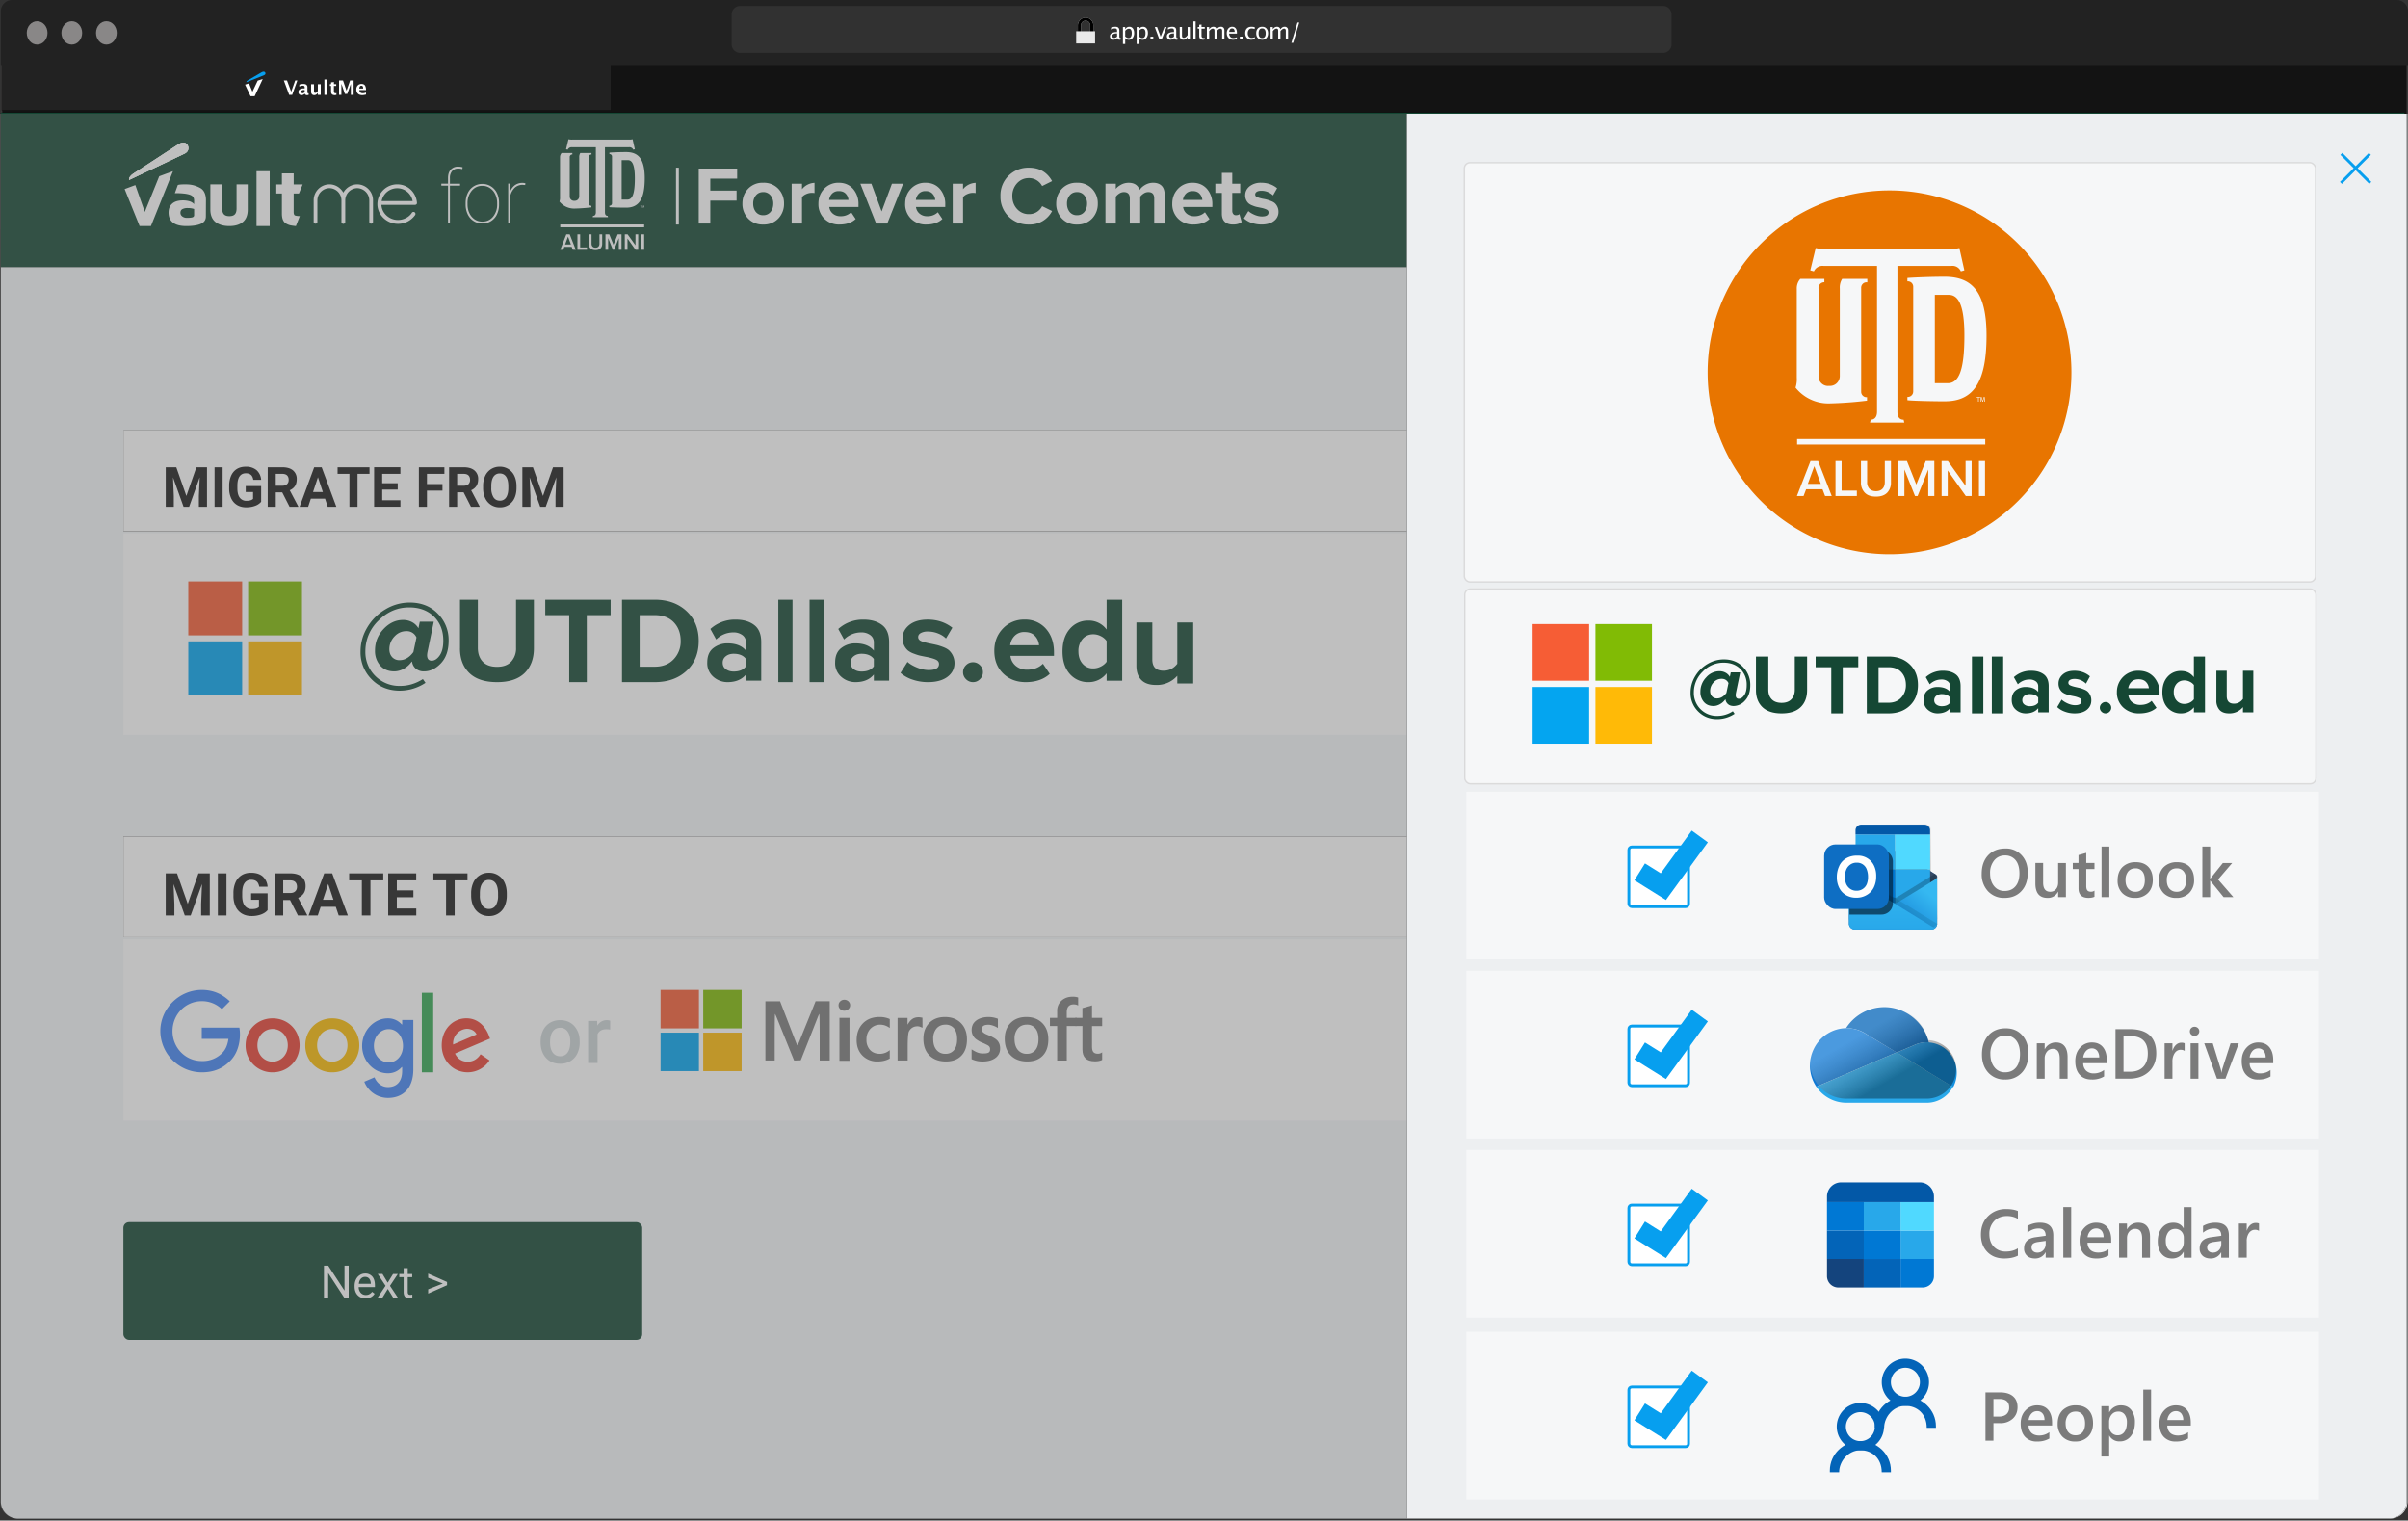 <svg xmlns="http://www.w3.org/2000/svg" xmlns:xlink="http://www.w3.org/1999/xlink" viewBox="0 0 847.29 535">
  <rect x="0" y="0" width="847.29" height="535" fill="#333333" stroke="none"/>
  <defs>
    <linearGradient id="c" x1="30.13%" x2="64.13%" y1="34.65%" y2="71.73%">
      <stop offset="0%" stop-color="#FFF" stop-opacity=".5"/>
      <stop offset="100%" stop-opacity=".7"/>
    </linearGradient>
    <linearGradient id="d" x1="23.25%" x2="74.12%" y1="-.21%" y2="105.37%">
      <stop offset="0%" stop-color="#FFF" stop-opacity=".5"/>
      <stop offset="100%" stop-opacity=".7"/>
    </linearGradient>
    <linearGradient id="e" x1="84.28%" x2="15.38%" y1="24.27%" y2="73.51%">
      <stop offset="0%" stop-color="#35B8F1"/>
      <stop offset="90%" stop-color="#0F78D1"/>
    </linearGradient>
    <linearGradient id="f" x1="49.98%" x2="49.98%" y1="0%" y2="100%">
      <stop offset="0%" stop-color="#35B8F1"/>
      <stop offset="100%" stop-color="#28A8EA"/>
    </linearGradient>
    <path id="a" d="M17.88.6 2.21 10.8C.9 11.66.44 12.56.57 13.14l19.55-9.29c1.17-.61 1.45-1.5 1.24-2.43-.2-.8-.76-1.42-1.7-1.42-.49 0-1.08.18-1.78.6Z"/>
  </defs>
  <g fill="none" fill-rule="evenodd">
    <path fill="#131313" fill-rule="nonzero" stroke="#3A3939" stroke-width=".5" d="M841.29.25A5.73 5.73 0 0 1 847.04 6v522.29a5.73 5.73 0 0 1-5.75 5.75h-835a5.73 5.73 0 0 1-5.75-5.75V6A5.73 5.73 0 0 1 6.29.25h835Z"/>
    <g fill-rule="nonzero">
      <path fill="#000" d="M.64 20.93h214.3v17.86H.63z"/>
      <path fill="#222" d="M.64 20.93h214.3v17.86H.63z"/>
      <path fill="#000" d="m102.81 33.4 1.83-5.11h-.77l-1.41 3.95-1.46-3.95h-1.14l1.89 5.1h1.06Zm5.24.08c.17 0 .36-.03.58-.1l-.03-.57-.13.01c-.2 0-.29-.14-.29-.44V30.7c0-.79-.5-1.18-1.48-1.18a4 4 0 0 0-1.38.26v.7c.41-.22.81-.33 1.21-.33.45 0 .67.2.67.59v.34h-.27c-.62 0-1.1.12-1.44.34-.33.23-.5.55-.5.97 0 .32.1.58.31.79.21.2.48.3.81.3.39 0 .75-.16 1.1-.5h.04c.12.34.39.5.8.5Zm-1.58-.7a.48.48 0 0 1-.36-.14.48.48 0 0 1-.14-.35c0-.41.33-.62 1-.62h.23v.77c-.25.23-.5.35-.73.35Zm4.08.7c.53 0 .96-.27 1.29-.8v.71h1.02v-3.78h-1.02v2.38c-.3.46-.6.69-.93.69-.29 0-.43-.22-.43-.65v-2.42h-1.02v2.67c0 .37.1.67.3.88.19.21.45.32.8.32Zm4.6-.09v-5.44h-1.01v5.44h1.02Zm2.66.09c.14 0 .33-.04.57-.1v-.63c-.12.03-.22.05-.3.05-.39 0-.58-.23-.58-.7v-1.86h.81v-.63h-.8v-.76l-1.03.12v.64h-.42v.63h.42v2c0 .83.44 1.24 1.33 1.24Zm2.32-.09v-3.9l1.22 3.56h.85l1.25-3.51v3.85h.98v-5.1h-1.24l-1.26 3.59-1.23-3.6h-1.4v5.11h.83Zm7.28.09c.43 0 .9-.07 1.38-.21v-.72c-.43.16-.82.24-1.16.24-.73 0-1.12-.36-1.2-1.09h2.36c0-.75-.13-1.3-.39-1.66-.25-.35-.66-.52-1.2-.52-.56 0-1 .18-1.33.54-.34.35-.5.83-.5 1.41 0 .62.18 1.11.54 1.47.37.36.87.54 1.5.54Zm.37-2.35h-1.35c.06-.65.3-.97.73-.97.42 0 .62.32.62.97Z"/>
      <path fill="#FFF" d="m102.81 33.4 1.83-5.11h-.77l-1.41 3.95-1.46-3.95h-1.14l1.89 5.1h1.06Zm5.24.08c.17 0 .36-.03.58-.1l-.03-.57-.13.01c-.2 0-.29-.14-.29-.44V30.7c0-.79-.5-1.18-1.48-1.18a4 4 0 0 0-1.38.26v.7c.41-.22.81-.33 1.21-.33.45 0 .67.2.67.59v.34h-.27c-.62 0-1.1.12-1.44.34-.33.23-.5.55-.5.97 0 .32.1.58.31.79.21.2.48.3.81.3.39 0 .75-.16 1.1-.5h.04c.12.34.39.5.8.5Zm-1.58-.7a.48.48 0 0 1-.36-.14.48.48 0 0 1-.14-.35c0-.41.33-.62 1-.62h.23v.77c-.25.23-.5.35-.73.35Zm4.08.7c.53 0 .96-.27 1.29-.8v.71h1.02v-3.78h-1.02v2.38c-.3.46-.6.69-.93.69-.29 0-.43-.22-.43-.65v-2.42h-1.02v2.67c0 .37.1.67.3.88.19.21.45.32.8.32Zm4.6-.09v-5.44h-1.01v5.44h1.02Zm2.66.09c.14 0 .33-.04.57-.1v-.63c-.12.03-.22.05-.3.05-.39 0-.58-.23-.58-.7v-1.86h.81v-.63h-.8v-.76l-1.03.12v.64h-.42v.63h.42v2c0 .83.44 1.24 1.33 1.24Zm2.32-.09v-3.9l1.22 3.56h.85l1.25-3.51v3.85h.98v-5.1h-1.24l-1.26 3.59-1.23-3.6h-1.4v5.11h.83Zm7.28.09c.43 0 .9-.07 1.38-.21v-.72c-.43.16-.82.24-1.16.24-.73 0-1.12-.36-1.2-1.09h2.36c0-.75-.13-1.3-.39-1.66-.25-.35-.66-.52-1.2-.52-.56 0-1 .18-1.33.54-.34.35-.5.83-.5 1.41 0 .62.18 1.11.54 1.47.37.36.87.54 1.5.54Zm.37-2.35h-1.35c.06-.65.3-.97.73-.97.42 0 .62.32.62.97Zm-37.1-2.77-1.86 3.92-1.21-2.95-1.38.44 1.92 4.07h1.46l2.84-6.04z"/>
      <path fill="#079FEF" d="m92.11 25.4-4.8 2.79c-.48.27-.65.55-.6.74l6.22-2.49c.42-.2.53-.48.45-.77a.6.6 0 0 0-.62-.45c-.18 0-.4.05-.65.19Z"/>
    </g>
    <path fill="#222" fill-rule="nonzero" d="M4.29 0h839a4 4 0 0 1 4 4v18.86H.29V4a4 4 0 0 1 4-4Z"/>
    <g fill-rule="nonzero">
      <g fill="#898787" transform="translate(9.42 7.47)">
        <ellipse cx="3.65" cy="4.11" rx="3.65" ry="4.11"/>
        <ellipse cx="15.84" cy="4.11" rx="3.65" ry="4.11"/>
        <ellipse cx="28.02" cy="4.11" rx="3.65" ry="4.11"/>
      </g>
      <path fill="#313131" d="M260.44 2.1h324.72a3 3 0 0 1 3 3v10.5a3 3 0 0 1-3 3H260.44a3 3 0 0 1-3-3V5.1a3 3 0 0 1 3-3Z"/>
      <path fill="#ECECEC" d="M382 6.23a2.7 2.7 0 0 1 2.71 2.72v3.44h-5.44V8.95c0-1.5 1.22-2.72 2.72-2.72Zm-.02 1.06c-.9 0-1.62.72-1.62 1.62v3.17h3.24V8.91c0-.9-.73-1.62-1.62-1.62Z"/>
      <path fill="#000" d="M382 6.23a2.7 2.7 0 0 1 2.71 2.72v3.44h-5.44V8.95c0-1.5 1.22-2.72 2.72-2.72Zm-.02 1.06c-.9 0-1.62.72-1.62 1.62v3.17h3.24V8.91c0-.9-.73-1.62-1.62-1.62Z"/>
      <path fill="#E9E9E9" d="M378.67 11h6.65v4.29h-6.65z"/>
      <path fill="#FFF" d="M393.9 13.98c.2 0 .4-.04.59-.13l-.06-.44c-.07.02-.12.02-.15.02-.28 0-.42-.23-.42-.68v-1.98c0-.46-.12-.8-.35-1.03-.23-.22-.6-.33-1.08-.33a4 4 0 0 0-1.5.33v.66c.49-.26.94-.4 1.36-.4.52 0 .78.26.78.77v.53h-.2a3.2 3.2 0 0 0-1.72.38c-.4.26-.6.63-.6 1.1 0 .35.12.64.36.86.24.23.54.34.9.34.44 0 .9-.22 1.37-.65.1.43.34.65.71.65Zm-1.86-.65a.67.67 0 0 1-.5-.2.65.65 0 0 1-.2-.48c0-.26.14-.48.4-.65a2.1 2.1 0 0 1 1.06-.24h.27v1.14c-.36.29-.7.43-1.03.43Zm3.88 2.14V13.4c.34.4.77.6 1.3.6.55 0 1-.23 1.34-.67a2.8 2.8 0 0 0 .51-1.76c0-.66-.15-1.19-.45-1.57a1.5 1.5 0 0 0-1.24-.58c-.65 0-1.14.31-1.46.92v-.82h-.8v5.96h.8Zm1.17-2.08c-.37 0-.76-.19-1.17-.55v-2.01c.42-.48.85-.72 1.3-.72.67 0 1 .5 1 1.53 0 1.17-.37 1.75-1.13 1.75Zm3.66 2.08V13.4c.34.4.78.6 1.3.6.55 0 1-.23 1.34-.67a2.8 2.8 0 0 0 .52-1.76c0-.66-.16-1.19-.46-1.57a1.5 1.5 0 0 0-1.24-.58c-.65 0-1.13.31-1.46.92v-.82h-.8v5.96h.8Zm1.17-2.08c-.37 0-.76-.19-1.17-.55v-2.01c.42-.48.85-.72 1.3-.72.67 0 1.01.5 1.01 1.53 0 1.17-.38 1.75-1.14 1.75Zm3.88.5v-1h-1v1h1Zm2.94 0 1.73-4.38h-.74l-1.34 3.4-1.27-3.4h-.8l1.63 4.37h.8Zm5.18.1c.21 0 .41-.05.6-.14l-.06-.44c-.07.02-.12.02-.16.02-.28 0-.42-.23-.42-.68v-1.98c0-.46-.11-.8-.34-1.03-.24-.22-.6-.33-1.08-.33a4 4 0 0 0-1.5.33v.66c.48-.26.93-.4 1.35-.4.52 0 .78.26.78.77v.53h-.19a3.2 3.2 0 0 0-1.72.38c-.4.26-.6.63-.6 1.1 0 .35.12.64.36.86.23.23.53.34.9.34.44 0 .9-.22 1.37-.65.1.43.34.65.7.65Zm-1.86-.66a.67.67 0 0 1-.49-.2.65.65 0 0 1-.2-.48c0-.26.13-.48.4-.65.27-.16.62-.24 1.06-.24h.26v1.14c-.35.29-.7.43-1.03.43Zm4.3.65c.6 0 1.1-.3 1.52-.92v.82h.8V9.51h-.8v2.83c-.43.64-.88.96-1.36.96-.23 0-.39-.07-.48-.2-.1-.15-.14-.38-.14-.7V9.5h-.8v3.14c0 .4.12.73.34.97.23.24.53.36.91.36Zm4.34-.1V7.53h-.79v6.35h.8Zm2.55.1c.18 0 .4-.03.64-.1v-.55c-.15.04-.28.06-.38.06-.5 0-.74-.29-.74-.86V10.1h1.14v-.6h-1.14v-.87l-.8.08v.79h-.54v.6h.54v2.56c0 .41.12.74.34.97.23.23.54.34.94.34Zm2.21-.1v-2.93c.46-.58.89-.88 1.28-.88.4 0 .6.25.6.76v3.05h.8v-2.93c.46-.58.89-.87 1.3-.87.39 0 .59.25.59.75v3.05h.8V10.7c0-.4-.11-.72-.32-.95a1.17 1.17 0 0 0-.9-.34c-.6 0-1.09.3-1.47.92-.2-.61-.6-.92-1.19-.92-.6 0-1.1.31-1.49.92v-.82h-.8v4.37h.8Zm8.39.1c.37 0 .83-.08 1.36-.24v-.63c-.48.18-.89.27-1.22.27-.9 0-1.4-.52-1.52-1.56h2.76v-.24c0-.7-.14-1.23-.43-1.6-.3-.38-.7-.57-1.23-.57a1.7 1.7 0 0 0-1.37.64c-.36.42-.54.96-.54 1.63 0 .68.2 1.23.61 1.66.4.43.93.64 1.58.64Zm.58-2.76h-1.92c.07-.8.4-1.21 1.01-1.21s.91.4.91 1.21Zm2.82 2.66v-1h-1v1h1Zm2.95.1c.38 0 .82-.08 1.33-.23v-.69a2.5 2.5 0 0 1-1.12.28c-.4 0-.73-.15-.99-.45a1.8 1.8 0 0 1-.38-1.2c0-.5.13-.9.37-1.21.25-.3.57-.46.98-.46.28 0 .64.07 1.1.2v-.67a5.3 5.3 0 0 0-1.15-.14c-.69 0-1.23.2-1.61.6-.39.4-.58.95-.58 1.66 0 .67.2 1.22.59 1.66.38.43.87.65 1.46.65Zm3.87 0a2 2 0 0 0 1.55-.61c.38-.4.57-.97.57-1.68 0-.7-.2-1.25-.57-1.66-.37-.41-.88-.62-1.52-.62s-1.15.2-1.52.62c-.37.4-.56.96-.56 1.67 0 .7.18 1.25.56 1.66.37.41.87.62 1.5.62Zm.02-.6c-.82 0-1.23-.56-1.23-1.68 0-1.13.42-1.7 1.24-1.7.83 0 1.25.57 1.25 1.69 0 1.13-.42 1.7-1.26 1.7Zm3.77.5v-2.93c.46-.58.89-.88 1.29-.88s.6.25.6.76v3.05h.8v-2.93c.45-.58.88-.87 1.29-.87.4 0 .59.25.59.75v3.05h.8V10.7c0-.4-.1-.72-.32-.95a1.17 1.17 0 0 0-.9-.34c-.6 0-1.09.3-1.46.92-.21-.61-.61-.92-1.2-.92-.6 0-1.1.31-1.49.92v-.82h-.79v4.37h.8Zm7.16 1.2 2.14-7.16h-.62l-2.15 7.15h.63Z"/>
    </g>
    <path stroke="#000" stroke-width=".05" d="M1 39.5h844.05"/>
    <path fill="#F3F6F8" fill-rule="nonzero" d="M847.07 40H.3v488.29a6 6 0 0 0 6 6h834.78a6 6 0 0 0 6-6V40Z"/>
    <g fill-rule="nonzero" transform="translate(43.42 430)">
      <rect width="182.55" height="41.43" fill="#154734" rx="2"/>
      <path fill="#FFF" d="M72.06 26.67v-8.75l5.71 8.75h1.5V15.32H77.8v8.78l-5.73-8.78h-1.5v11.35h1.5Zm13.15.15c1.42 0 2.48-.54 3.18-1.63l-.88-.68c-.26.34-.57.62-.93.82-.35.21-.78.31-1.29.31-.72 0-1.3-.25-1.77-.76a3 3 0 0 1-.73-2.02h5.71v-.6c0-1.34-.3-2.38-.91-3.1a3.16 3.16 0 0 0-2.56-1.08c-.67 0-1.29.19-1.86.56-.58.37-1.02.88-1.34 1.54-.32.66-.48 1.4-.48 2.24v.26c0 1.26.36 2.27 1.07 3.02a3.68 3.68 0 0 0 2.8 1.12Zm1.85-5.14h-4.22c.09-.76.33-1.36.73-1.78.4-.42.88-.64 1.46-.64.6 0 1.08.2 1.44.6.35.41.55.98.59 1.71v.1Zm4.02 4.99 1.95-3.16 1.95 3.16h1.66L93.8 22.4l2.76-4.16h-1.68L93 21.3l-1.85-3.07h-1.67l2.76 4.16-2.84 4.27h1.67Zm9.48.15c.35 0 .72-.05 1.1-.15V25.5c-.29.06-.52.09-.68.09-.34 0-.58-.08-.72-.25-.14-.17-.21-.42-.21-.76v-5.23h1.57v-1.11h-1.57v-2.05h-1.44v2.05h-1.54v1.11h1.54v5.23c0 .71.16 1.27.49 1.66.33.39.81.58 1.46.58Zm6.67-1.68 6.65-2.95v-1.14l-6.65-2.95v1.48l5.15 2.02-5.15 2.04v1.5Z"/>
    </g>
    <g fill-rule="nonzero">
      <path fill="#FFF" d="M43.42 330.46h704.52v63.83H43.42z"/>
      <g fill="#7B7B7B">
        <path d="M269.32 362.7v10.43h3.27v-8.26c0-5.14.06-8.2.13-8.13.08.08.47 1 .9 2.06l1.77 4.39 2.3 5.69 1.52 3.74.22.52 1.16-.04 1.16-.04.4-.96c.2-.54 1.46-3.7 2.79-7.06l2.8-7.13c.24-.57.47-1.09.55-1.16.07-.08.13 2.98.13 8.12v8.26h3.54v-20.85h-4.98l-1 2.51c-.57 1.37-1.57 3.88-2.27 5.58l-2.13 5.24a13.3 13.3 0 0 1-.98 2.17c-.12 0-.14-.04-1.27-2.95l-1.35-3.5-.82-2.12-1.98-5.12-.7-1.8h-5.16v10.42Zm52.65-4.63c-.83.24-1.54.8-2.16 1.72l-.48.73v-2.37h-3.5v14.97h3.55v-4.7c0-4.58.36-5.3.4-5.43a3.22 3.22 0 0 1 2.72-1.89c.11 0 .51-.07 1.17.12.26.11.9.37.93.37l-.03-3.52-.6-.1a4.53 4.53 0 0 0-2 .1Zm10.51-.25c2.37 0 4.26.72 5.66 2.16 1.4 1.43 2.1 3.34 2.1 5.72 0 2.44-.64 4.34-1.95 5.71-1.3 1.37-3.11 2.06-5.44 2.06-2.43 0-4.36-.7-5.8-2.12-1.43-1.4-2.14-3.37-2.14-5.88 0-2.3.68-4.16 2.06-5.55 1.37-1.4 3.2-2.1 5.51-2.1Zm.16 2.69c-1.3 0-2.34.45-3.12 1.35a5.47 5.47 0 0 0-1.16 3.7c0 1.62.38 2.9 1.15 3.82a3.86 3.86 0 0 0 3.13 1.39 3.7 3.7 0 0 0 3.07-1.34c.71-.9 1.07-2.17 1.07-3.81 0-1.64-.36-2.9-1.07-3.78a3.71 3.71 0 0 0-3.07-1.33Zm28.47-2.69c2.37 0 4.25.72 5.66 2.16 1.4 1.43 2.1 3.34 2.1 5.72 0 2.44-.65 4.34-1.95 5.71-1.3 1.37-3.12 2.06-5.45 2.06-2.43 0-4.36-.7-5.79-2.12-1.43-1.4-2.15-3.37-2.15-5.88 0-2.3.69-4.16 2.06-5.55 1.38-1.4 3.22-2.1 5.52-2.1Zm.16 2.69c-1.3 0-2.34.45-3.12 1.35a5.47 5.47 0 0 0-1.17 3.7c0 1.62.39 2.9 1.16 3.82a3.86 3.86 0 0 0 3.13 1.39 3.7 3.7 0 0 0 3.06-1.34c.72-.9 1.08-2.17 1.08-3.81 0-1.64-.36-2.9-1.08-3.78a3.71 3.71 0 0 0-3.06-1.33Zm-64.19-4.91c.57 0 1.06-.18 1.45-.55.4-.38.6-.83.6-1.35 0-.56-.2-1.02-.6-1.4a2.1 2.1 0 0 0-1.45-.55 2 2 0 0 0-1.42.56c-.4.37-.6.83-.6 1.39 0 .55.2 1 .6 1.37.4.36.86.54 1.42.54Zm1.82 17.63v-15.1h-3.53v15.1h3.53Zm9.93.24c1.63 0 3.04-.35 4.24-1.04v-2.95a5.4 5.4 0 0 1-3.44 1.3c-1.45 0-2.6-.44-3.46-1.34a5.07 5.07 0 0 1-1.29-3.66 5.3 5.3 0 0 1 1.37-3.8 4.61 4.61 0 0 1 3.51-1.46c1.18 0 2.28.4 3.32 1.17v-3.15a8.55 8.55 0 0 0-3.6-.72c-2.44 0-4.4.75-5.86 2.24-1.46 1.5-2.2 3.47-2.2 5.94 0 2.2.69 4 2.05 5.39a7.17 7.17 0 0 0 5.36 2.08Zm37 .01c.8 0 1.6-.1 2.32-.28a5.98 5.98 0 0 0 1.9-.83 3.97 3.97 0 0 0 1.85-3.41 4.6 4.6 0 0 0-.25-1.66 3.71 3.71 0 0 0-.75-1.23 5.54 5.54 0 0 0-1.24-.93c-.48-.27-.9-.51-1.51-.77-.46-.17-.78-.33-1.13-.47-.36-.14-.52-.26-.77-.43a1.9 1.9 0 0 1-.61-.57 1.4 1.4 0 0 1-.16-.78c0-.33.08-.63.13-.72a.98.98 0 0 1 .4-.45c.23-.15.34-.21.66-.3a5.45 5.45 0 0 1 1.48-.1 7.3 7.3 0 0 1 2.97 1.13v-3.23a9.19 9.19 0 0 0-5.62-.34c-.69.19-1.3.47-1.84.84-.54.38-.98.84-1.3 1.39a4.57 4.57 0 0 0-.25 3.44 3.98 3.98 0 0 0 1.8 2.16c.48.3.76.52 1.34.76.47.19.98.4 1.37.6.39.19.81.39 1.1.57.18.13.34.29.48.48.12.24.18.5.18.8 0 1.2-.64 1.5-2.56 1.5-1.44 0-2.44-.5-3.95-1.44v3.44a8.9 8.9 0 0 0 3.95.83Zm29.53-.33V361h3.46v-2.88h-3.47v-1.95c0-1.86.82-2.79 2.46-2.79.58 0 1.1.13 1.56.4v-2.82a5.73 5.73 0 0 0-1.98-.28c-1.54 0-2.83.46-3.86 1.37a4.72 4.72 0 0 0-1.55 3.72v2.35h-2.55V361h2.55v12.14h3.38Z"/>
        <path d="M385.2 373.43c1.08 0 1.95-.17 2.61-.5v-2.68c-.42.33-.91.5-1.48.5-.75 0-1.29-.2-1.6-.58-.33-.38-.49-1-.49-1.9v-7.26h3.57v-2.88h-3.57v-4.4l-3.38.96v3.44h-2.49V361h2.5v8.24c0 2.79 1.44 4.18 4.33 4.18Z"/>
      </g>
      <path fill="#F65D35" d="M232.43 355.06v-6.77h13.5v13.53h-13.5z"/>
      <path fill="#81BB05" d="M247.44 355.06v-6.77h13.51v13.53h-13.51z"/>
      <path fill="#04A5F0" d="M232.43 370.09v-6.76h13.5v13.53h-13.5z"/>
      <path fill="#FFBA07" d="M247.44 370.09v-6.76h13.51v13.53h-13.51z"/>
      <path fill="#CCD3D6" d="M190.22 366.47c0-1.45.29-2.76.86-3.92a6.3 6.3 0 0 1 2.42-2.68 6.82 6.82 0 0 1 3.59-.94c2 0 3.61.65 4.86 1.93a7.58 7.58 0 0 1 2.01 5.12l.02.77a8.8 8.8 0 0 1-.84 3.91 6.22 6.22 0 0 1-2.41 2.67 6.87 6.87 0 0 1-3.62.94c-2.08 0-3.75-.7-5-2.08-1.26-1.4-1.89-3.24-1.89-5.56v-.16Zm3.33.28c0 1.53.31 2.72.94 3.58.63.86 1.5 1.3 2.62 1.3s2-.45 2.62-1.32c.63-.88.94-2.16.94-3.84 0-1.5-.32-2.68-.97-3.56a3.08 3.08 0 0 0-2.61-1.31c-1.09 0-1.95.43-2.59 1.3-.64.85-.95 2.14-.95 3.85Zm21.14-4.5a7.53 7.53 0 0 0-1.35-.12c-1.53 0-2.55.59-3.08 1.75V374h-3.32v-14.8h3.17l.08 1.66a3.74 3.74 0 0 1 3.34-1.93c.47 0 .86.07 1.17.2l-.01 3.11Z"/>
      <path fill="#EA4335" d="M105.42 367.79c0 5.47-4.26 9.5-9.5 9.5a9.37 9.37 0 0 1-9.5-9.5c0-5.51 4.27-9.5 9.5-9.5 5.24 0 9.5 3.99 9.5 9.5Zm-4.15 0c0-3.42-2.48-5.76-5.34-5.76-2.87 0-5.35 2.34-5.35 5.76 0 3.38 2.48 5.75 5.34 5.75 2.87 0 5.35-2.37 5.35-5.75Z"/>
      <path fill="#FBBC05" d="M126.42 367.79c0 5.47-4.26 9.5-9.5 9.5a9.37 9.37 0 0 1-9.5-9.5c0-5.5 4.27-9.5 9.5-9.5 5.24 0 9.5 3.99 9.5 9.5Zm-4.15 0c0-3.42-2.48-5.76-5.34-5.76-2.87 0-5.35 2.34-5.35 5.76 0 3.38 2.48 5.75 5.34 5.75 2.87 0 5.35-2.37 5.35-5.75Z"/>
      <path fill="#4285F4" d="M145.43 358.87v17.36c0 7.14-4.1 10.06-8.93 10.06a8.96 8.96 0 0 1-8.32-5.7l3.59-1.54c.64 1.57 2.2 3.43 4.73 3.43 3.1 0 5-1.97 5-5.67v-1.39h-.13a6.31 6.31 0 0 1-4.95 2.2c-4.7 0-9-4.21-9-9.63 0-5.46 4.3-9.7 9-9.7a6.42 6.42 0 0 1 4.95 2.16h.14v-1.58h3.92Zm-3.63 9.12c0-3.4-2.2-5.9-5.01-5.9-2.85 0-5.23 2.5-5.23 5.9 0 3.37 2.38 5.82 5.23 5.82 2.8 0 5.01-2.45 5.01-5.82Z"/>
      <path fill="#34A853" d="M152.43 349.29v28h-4v-28z"/>
      <path fill="#EA4335" d="m169.1 370.92 3.15 2.16a9.12 9.12 0 0 1-7.68 4.2c-5.23 0-9.14-4.17-9.14-9.5 0-5.64 3.94-9.5 8.69-9.5 4.78 0 7.12 3.93 7.89 6.05l.42 1.08-12.33 5.26c.95 1.9 2.41 2.88 4.47 2.88 2.06 0 3.5-1.05 4.54-2.63Zm-9.66-3.42 8.24-3.53c-.46-1.18-1.82-2-3.42-2a5.15 5.15 0 0 0-4.82 5.53Z"/>
      <path fill="#4285F4" d="M71 365.52v-3.96h13.23c.13.7.2 1.5.2 2.4 0 2.96-.81 6.64-3.4 9.26-2.53 2.65-5.75 4.07-10.03 4.07a14.64 14.64 0 0 1-14.58-14.5c0-8 6.66-14.5 14.58-14.5 4.38 0 7.5 1.73 9.85 4l-2.77 2.79a9.96 9.96 0 0 0-7.08-2.83c-5.78 0-10.3 4.7-10.3 10.54 0 5.83 4.52 10.53 10.3 10.53a9.57 9.57 0 0 0 7.25-2.9c1.11-1.12 1.84-2.72 2.13-4.9H71Z"/>
      <path fill="#000" d="M43.42 294.29h704.52v35.46H43.42z"/>
      <path fill="#FFF" d="M43.42 294.29h704.52v35.46H43.42z"/>
      <path fill="#1D1D1D" d="M61.36 322.1v-4.05l-.3-6.99 3.96 11.04h2.08l3.98-11.05-.3 7v4.05h3.04v-14.82h-3.99l-3.76 10.75-3.78-10.75h-3.97v14.82h3.04Zm18.33 0v-14.82h-3.03v14.82h3.03Zm8.84.2a9.7 9.7 0 0 0 3.31-.54c1-.36 1.77-.87 2.32-1.53v-5.92h-5.8v2.25h2.76v2.56c-.48.49-1.3.73-2.43.73a3 3 0 0 1-2.58-1.2c-.59-.78-.88-1.96-.88-3.51v-.95c0-1.54.28-2.7.82-3.48a2.69 2.69 0 0 1 2.35-1.17c.81 0 1.45.2 1.91.59.46.39.76 1.01.9 1.86h2.95a5.39 5.39 0 0 0-1.75-3.66c-.98-.84-2.35-1.26-4.1-1.26-1.25 0-2.35.29-3.28.86a5.53 5.53 0 0 0-2.14 2.49 9.17 9.17 0 0 0-.75 3.84v1a8.8 8.8 0 0 0 .8 3.77 5.59 5.59 0 0 0 2.23 2.43c.96.56 2.08.84 3.36.84Zm11.12-.2v-5.43h2.42l2.76 5.43h3.26v-.14l-3.19-6.06c.89-.4 1.54-.94 1.98-1.61.43-.68.65-1.52.65-2.53 0-1.43-.47-2.53-1.41-3.31-.95-.78-2.29-1.17-4.03-1.17h-5.47v14.82h3.03Zm2.45-7.9h-2.45v-4.45h2.44c.82 0 1.42.2 1.82.6.39.4.59.95.59 1.65 0 .69-.21 1.22-.63 1.61-.42.4-1 .59-1.77.59Zm9.72 7.9 1.01-3.05h5.32l1.03 3.05h3.22l-5.51-14.82h-2.81l-5.49 14.82h3.23Zm5.51-5.53h-3.68l1.83-5.55 1.85 5.55Zm13.02 5.53v-12.35h4.51v-2.47h-12v2.47h4.46v12.35h3.03Zm16.12 0v-2.45h-6.84v-3.97h5.83v-2.4h-5.83v-3.53h6.82v-2.47h-9.86v14.82h9.88Zm13.51 0v-12.35h4.51v-2.47h-12v2.47h4.46v12.35h3.03Zm12.09.2a5.82 5.82 0 0 0 5.48-3.44 9 9 0 0 0 .77-3.84v-.66c0-1.45-.26-2.73-.78-3.84a5.86 5.86 0 0 0-5.5-3.45 5.86 5.86 0 0 0-5.49 3.45 8.95 8.95 0 0 0-.77 3.85v.74c0 1.42.27 2.68.8 3.78a5.87 5.87 0 0 0 5.49 3.41Zm0-2.5a2.7 2.7 0 0 1-2.39-1.25 6.4 6.4 0 0 1-.83-3.53v-.72c0-1.54.29-2.7.84-3.5a2.7 2.7 0 0 1 2.36-1.2c1.02 0 1.81.4 2.37 1.2.55.82.83 2 .83 3.55v.73a6.38 6.38 0 0 1-.83 3.51 2.69 2.69 0 0 1-2.35 1.21Z"/>
    </g>
    <path fill="#FFF" fill-rule="nonzero" d="M43.42 187.62h704.53v70.95H43.42z"/>
    <g fill-rule="nonzero">
      <path fill="#F65D35" d="M66.26 214.06v-9.49h18.95v18.98H66.26z"/>
      <path fill="#81BB05" d="M87.31 214.06v-9.49h18.95v18.98H87.31z"/>
      <path fill="#04A5F0" d="M66.26 235.15v-9.49h18.95v18.98H66.26z"/>
      <path fill="#FFBA07" d="M87.31 235.15v-9.49h18.95v18.98H87.31z"/>
    </g>
    <path fill="#154734" fill-rule="nonzero" d="M126.86 229.25c0-3.03.8-5.89 2.41-8.56a18.01 18.01 0 0 1 6.43-6.35 16.48 16.48 0 0 1 8.44-2.34c4.07 0 7.37 1.3 9.9 3.9a13.08 13.08 0 0 1 3.82 9.5c0 3.38-.9 6.03-2.7 7.95-1.8 1.9-3.78 2.86-5.92 2.86a4.3 4.3 0 0 1-2.92-.94 3.75 3.75 0 0 1-1.3-2.3l-.1-.26a8.43 8.43 0 0 1-2.8 2.56 6.9 6.9 0 0 1-3.42.94c-2.06 0-3.7-.68-4.92-2.05a7.68 7.68 0 0 1-1.83-5.3c0-2.9 1-5.4 3-7.53s4.29-3.2 6.84-3.2a6.5 6.5 0 0 1 3.29.81 5.6 5.6 0 0 1 2.15 2.12l.48-2.32h4.92l-2.22 10.69a8.1 8.1 0 0 0-.13 1.05c0 1.31.54 1.97 1.61 1.97 1.02 0 1.95-.6 2.81-1.82.86-1.21 1.28-2.95 1.28-5.23 0-3.48-1.1-6.3-3.28-8.45-2.2-2.16-5.1-3.24-8.73-3.24-4.12 0-7.72 1.54-10.8 4.64a14.87 14.87 0 0 0-4.61 10.81 11.8 11.8 0 0 0 3.48 8.67 11.89 11.89 0 0 0 8.8 3.5c2.78 0 5.44-.8 7.96-2.4l.92 1.31a16.4 16.4 0 0 1-9.06 2.76c-3.95 0-7.24-1.32-9.86-3.96a13.33 13.33 0 0 1-3.94-9.79Zm18.59.18 1.09-5.13a3.67 3.67 0 0 0-3.53-2.23c-1.68 0-3.1.64-4.27 1.93a6.4 6.4 0 0 0-1.74 4.42c0 1.14.33 2.06.98 2.78a3.4 3.4 0 0 0 2.64 1.07c1.82 0 3.44-.95 4.83-2.84Zm16.41-1.3V211h6.28v16.91c0 2.05.57 3.68 1.72 4.9 1.15 1.2 2.83 1.8 5.04 1.8 2.15 0 3.8-.6 4.95-1.8a6.85 6.85 0 0 0 1.73-4.9V211h6.28v17.08c0 3.68-1.1 6.58-3.27 8.72-2.19 2.13-5.41 3.2-9.69 3.2-4.3 0-7.55-1.07-9.75-3.2-2.2-2.14-3.3-5.03-3.3-8.67ZM206.47 240h-6.18v-23.57h-8.43V211h23v5.43h-8.4zm23.9 0h-11.51v-29h11.5c4.59 0 8.31 1.33 11.19 4 2.87 2.67 4.3 6.17 4.3 10.52s-1.42 7.85-4.28 10.5c-2.86 2.65-6.6 3.98-11.2 3.98Zm-5.3-23.57v18.14h5.3c2.8 0 5.02-.87 6.67-2.61a9 9 0 0 0 2.47-6.44c0-2.66-.8-4.85-2.4-6.54-1.61-1.7-3.86-2.55-6.74-2.55h-5.3Zm42.79 23.05h-5.39v-2.17c-1.47 1.8-3.63 2.69-6.49 2.69a7.45 7.45 0 0 1-4.94-1.84 6.31 6.31 0 0 1-2.18-5.1c0-2.26.71-3.94 2.14-5.04a7.94 7.94 0 0 1 4.98-1.65c2.97 0 5.13.86 6.5 2.56v-2.9c0-1.07-.42-1.93-1.24-2.56a5.18 5.18 0 0 0-3.26-.96A8.5 8.5 0 0 0 252 225l-2.04-3.7a12.83 12.83 0 0 1 8.95-3.29c2.63 0 4.78.62 6.44 1.87 1.67 1.24 2.5 3.26 2.5 6.07v13.54Zm-5.39-5.03v-2.6c-.88-1.22-2.32-1.83-4.33-1.83-1.1 0-2.02.29-2.75.87a2.78 2.78 0 0 0-1.1 2.3c0 .95.36 1.7 1.1 2.25.73.55 1.65.83 2.75.83 2.01 0 3.45-.6 4.33-1.82Zm16.39 5.55h-5v-29h5zm11 0h-5v-29h5zm23-.52h-5.39v-2.17c-1.47 1.8-3.63 2.69-6.49 2.69a7.45 7.45 0 0 1-4.94-1.84 6.31 6.31 0 0 1-2.18-5.1c0-2.26.71-3.94 2.14-5.04a7.94 7.94 0 0 1 4.98-1.65c2.97 0 5.13.86 6.5 2.56v-2.9c0-1.07-.42-1.93-1.24-2.56a5.18 5.18 0 0 0-3.26-.96A8.5 8.5 0 0 0 297 225l-2.04-3.7a12.83 12.83 0 0 1 8.95-3.29c2.63 0 4.78.62 6.44 1.87 1.67 1.24 2.5 3.26 2.5 6.07v13.54Zm-5.39-5.03v-2.6c-.88-1.22-2.32-1.83-4.33-1.83-1.1 0-2.02.29-2.75.87a2.78 2.78 0 0 0-1.1 2.3c0 .95.36 1.7 1.1 2.25.73.55 1.65.83 2.75.83 2.01 0 3.45-.6 4.33-1.82Zm9.39 2.3 2.46-3.87c.83.76 1.96 1.42 3.4 2 1.42.58 2.78.87 4.06.87 2.42 0 3.62-.71 3.62-2.13 0-.66-.35-1.17-1.07-1.52-.72-.34-1.8-.66-3.26-.95-1.05-.2-1.84-.36-2.37-.48-.54-.12-1.26-.35-2.17-.7a7.2 7.2 0 0 1-2.08-1.12 5.68 5.68 0 0 1-1.88-4.25c0-1.86.8-3.42 2.37-4.7 1.58-1.26 3.74-1.9 6.48-1.9 3.34 0 6.23.95 8.68 2.86l-2.24 3.78a8.02 8.02 0 0 0-2.75-1.74 9.65 9.65 0 0 0-3.64-.7 5 5 0 0 0-2.48.53c-.61.35-.92.82-.92 1.43 0 .6.34 1.06 1 1.37.68.3 1.71.6 3.11.89 1.02.2 1.8.37 2.37.5.57.13 1.31.37 2.24.71.92.35 1.63.74 2.12 1.17a6.16 6.16 0 0 1 1.95 4.47c0 2-.83 3.62-2.48 4.86-1.66 1.25-3.95 1.87-6.87 1.87-1.87 0-3.67-.29-5.38-.87a12.14 12.14 0 0 1-4.27-2.38Zm23.04 2.21a3.36 3.36 0 0 1-1.04-2.46c0-.95.34-1.77 1.03-2.46.7-.7 1.52-1.04 2.47-1.04.95 0 1.77.35 2.46 1.04.7.69 1.04 1.5 1.04 2.46 0 .95-.35 1.77-1.04 2.46-.7.7-1.51 1.04-2.46 1.04s-1.77-.35-2.47-1.04Zm9.96-9.98c0-3.1 1-5.7 3-7.81a10.1 10.1 0 0 1 7.67-3.17 9.56 9.56 0 0 1 7.47 3.19c1.9 2.13 2.86 4.91 2.86 8.35v1.22h-15.33a5.35 5.35 0 0 0 1.84 3.47 5.98 5.98 0 0 0 4.1 1.39c2.24 0 4.08-.7 5.5-2.09l2.4 3.56c-2.08 1.94-4.92 2.91-8.5 2.91-3.19 0-5.82-1.01-7.9-3.04-2.07-2.02-3.11-4.68-3.11-7.98Zm10.67-6.6a4.6 4.6 0 0 0-3.59 1.41 5.7 5.7 0 0 0-1.5 3.24h10.17a5.35 5.35 0 0 0-1.39-3.22c-.84-.95-2.07-1.43-3.7-1.43Zm34.33 17.11h-5.48v-2.6a7.86 7.86 0 0 1-6.37 3.11 8.42 8.42 0 0 1-6.59-2.88c-1.7-1.92-2.56-4.57-2.56-7.93 0-3.3.85-5.93 2.56-7.9a8.34 8.34 0 0 1 6.59-2.94 7.67 7.67 0 0 1 6.37 3.16V211h5.48v28.49Zm-5.48-6.67v-7.3a5.45 5.45 0 0 0-2.03-1.69 5.84 5.84 0 0 0-2.67-.66c-1.54 0-2.8.56-3.77 1.67a6.38 6.38 0 0 0-1.45 4.35c0 1.77.48 3.2 1.45 4.32a4.76 4.76 0 0 0 3.77 1.66c.91 0 1.8-.22 2.67-.66.87-.44 1.55-1 2.03-1.69Zm30.48 7.65h-5.61v-2.71a9.54 9.54 0 0 1-7.5 3.24c-2.3 0-4.02-.6-5.17-1.78-1.15-1.18-1.72-2.84-1.72-4.98V219h5.6v13.02c0 2.64 1.31 3.96 3.93 3.96 1.98 0 3.6-.82 4.86-2.45V219h5.6v21.47Z"/>
    <g fill-rule="nonzero">
      <path fill="#000" d="M43.42 151.43h704.52v35.48H43.42z"/>
      <path fill="#FFF" d="M43.42 151.43h704.52v35.48H43.42z"/>
      <path fill="#1D1D1D" d="M61.16 178.3v-3.8l-.28-6.54 3.71 10.35h1.96l3.72-10.36-.29 6.56v3.8h2.86v-13.9H69.1l-3.52 10.08-3.55-10.08h-3.71v13.9h2.84Zm17.18 0v-13.89H75.5v13.9h2.84Zm8.27.2c1.14 0 2.18-.17 3.11-.51a4.93 4.93 0 0 0 2.17-1.44v-5.54h-5.43v2.1h2.59v2.4c-.46.46-1.22.69-2.28.69a2.82 2.82 0 0 1-2.42-1.12c-.55-.74-.82-1.84-.82-3.3v-.89c0-1.44.26-2.53.76-3.26s1.24-1.1 2.21-1.1c.76 0 1.35.18 1.79.55.43.37.7.95.84 1.75h2.76a5.05 5.05 0 0 0-1.64-3.43 5.73 5.73 0 0 0-3.83-1.18c-1.18 0-2.2.27-3.08.8a5.18 5.18 0 0 0-2 2.34 8.6 8.6 0 0 0-.7 3.6v.94a8.1 8.1 0 0 0 .75 3.52c.49 1 1.18 1.76 2.08 2.29.9.52 1.95.79 3.14.79Zm10.43-.2v-5.08h2.26l2.59 5.09h3.05v-.14l-2.99-5.68a4.17 4.17 0 0 0 1.86-1.5c.4-.64.6-1.43.6-2.38a3.8 3.8 0 0 0-1.32-3.1c-.88-.73-2.14-1.1-3.77-1.1H94.2v13.9h2.85Zm2.29-7.4h-2.3v-4.17h2.3c.76 0 1.32.19 1.7.56.36.38.55.9.55 1.55 0 .64-.2 1.15-.6 1.51-.38.37-.94.55-1.65.55Zm9.1 7.4.95-2.86h4.99l.95 2.87h3.03l-5.17-13.9h-2.63l-5.14 13.9h3.03Zm5.17-5.18h-3.45l1.72-5.2 1.73 5.2Zm12.2 5.19v-11.58h4.22v-2.32h-11.24v2.32h4.17v11.58h2.85Zm15.09 0V176h-6.4v-3.73h5.45v-2.24h-5.46v-3.31h6.4v-2.32h-9.24v13.9h9.25Zm9.34 0v-5.68h5.46v-2.31h-5.46v-3.59h6.14v-2.32h-8.98v13.9h2.84Zm10.63 0v-5.09h2.27l2.59 5.09h3.05v-.14l-2.99-5.68a4.17 4.17 0 0 0 1.85-1.5c.41-.64.62-1.43.62-2.38a3.8 3.8 0 0 0-1.33-3.1c-.89-.73-2.14-1.1-3.77-1.1h-5.13v13.9h2.84Zm2.3-7.4h-2.3v-4.18h2.29c.76 0 1.33.19 1.7.56.37.38.55.9.55 1.55a2 2 0 0 1-.58 1.51c-.4.37-.95.55-1.66.55Zm12.72 7.59a5.45 5.45 0 0 0 5.14-3.23c.48-1.03.72-2.23.72-3.6v-.62c0-1.36-.25-2.56-.74-3.6a5.5 5.5 0 0 0-5.14-3.23 5.5 5.5 0 0 0-5.14 3.23 8.4 8.4 0 0 0-.73 3.61v.69c0 1.34.25 2.52.75 3.55a5.5 5.5 0 0 0 5.14 3.2Zm0-2.35c-.97 0-1.72-.4-2.23-1.17a5.95 5.95 0 0 1-.78-3.3V171c0-1.45.27-2.54.79-3.3a2.53 2.53 0 0 1 2.2-1.11c.96 0 1.7.38 2.22 1.13.52.76.78 1.87.78 3.32v.68c0 1.45-.27 2.54-.78 3.3a2.5 2.5 0 0 1-2.2 1.13Zm10.77 2.16v-3.8l-.29-6.55 3.72 10.35h1.95l3.72-10.36-.28 6.56v3.8h2.85v-13.9h-3.73l-3.53 10.08-3.54-10.08h-3.72v13.9h2.85Z"/>
    </g>
    <path fill="#000" fill-rule="nonzero" d="M.29 39.64h845.79v54.3H.28z"/>
    <path fill="#154734" fill-rule="nonzero" d="M.29 39.64h845.79v54.3H.28z"/>
    <path fill="#FFF" fill-rule="nonzero" d="M134.3 70.74h10.89a5.5 5.5 0 0 0-5.4-4.51 5.56 5.56 0 0 0-5.5 4.5m5.5-5.87c3.7 0 6.63 2.84 6.92 6.47v.12c0 .36-.32.62-.7.62h-11.8c.14 3.04 2.85 5.33 5.82 5.33 1.9 0 3.91-.96 4.88-2.52.2-.34.65-.4.94-.23.33.23.44.62.24.97a7.35 7.35 0 0 1-6.06 3.14c-3.88 0-7.24-3.12-7.24-6.92a6.97 6.97 0 0 1 7-6.98m-14.1 0a5.6 5.6 0 0 1 5.56 5.66v7.6a.66.66 0 0 1-1.31 0v-7.6a4.34 4.34 0 0 0-4.25-4.32 4.3 4.3 0 0 0-4.21 4.32v7.68l-.03.1a.72.72 0 0 1-.64.46.72.72 0 0 1-.64-.45.45.45 0 0 1-.03-.11v-7.68a4.3 4.3 0 0 0-4.22-4.32 4.33 4.33 0 0 0-4.24 4.32v7.6a.66.66 0 0 1-1.31 0v-7.6a5.6 5.6 0 0 1 5.55-5.66c2.08 0 3.9 1.18 4.89 2.92a5.64 5.64 0 0 1 4.88-2.92m-20.2 11.18c-.12 0-.3 0-.5-.02-.54-.05-1.22-.15-1.36-.32-.2-.24-.3-.6-.3-1.08v-6.54h1.85l1.32-3.19h-3.16V61h-4.15v3.89h-1.97v3.19h1.97v7.07c0 1.44.32 2.6 1.15 3.3a5.2 5.2 0 0 0 2.4.92c.43.08.9.13 1.38.17l1.37-3.5Zm-15.23 3.49h4.64v-19.3h-4.64zm-16.24-5.79v-8.87h4.17v8.54c0 .89.2 1.55.6 1.99.4.44 1.05.65 1.93.65.88 0 1.52-.21 1.92-.65.4-.44.6-1.1.6-2v-8.54h3.93v8.88c0 1.95-.57 3.4-1.7 4.36-1.13.96-2.72 1.44-4.78 1.44-2.07 0-3.7-.49-4.9-1.45-1.18-.97-1.77-2.42-1.77-4.35m-6.28 2.71c.38-.13.57-.39.57-.77v-2.15a6.78 6.78 0 0 0-2.17-.33 3.9 3.9 0 0 0-2.02.4c-.42.26-.63.68-.63 1.25 0 .53.22.97.66 1.3.44.33.96.5 1.57.5.97 0 1.65-.07 2.02-.2Zm-5.2-11.3c.15-.28 2.57-.33 3.75-.25 1.57.1 2.96.57 4.24 1.28 1.27.7 1.94 2.31 1.94 4.15l-.03 5.9c-.02 1.16-.6 2-1.77 2.52-1.16.52-2.86.79-5.1.79-4.16 0-6.25-1.6-6.25-4.77 0-1.34.43-2.39 1.29-3.14.85-.76 2.12-1.13 3.81-1.13.7 0 1.48.1 2.08.26.78.2 1.4.59 1.8 1.07v-1.28c0-1.61-1.07-2.08-3.15-2.4a25.94 25.94 0 0 0-3.62-.19l1.01-2.8Zm-6.51-3.13-5.08 12.54-3.33-9.44-3.76 1.4 5.26 13.01h3.99l7.76-19.3zm6.71-11.22L47.06 61c-1.3.84-1.77 1.75-1.63 2.32l19.55-9.28c1.16-.62 1.45-1.51 1.24-2.44-.2-.78-.77-1.4-1.7-1.4-.49 0-1.09.17-1.78.6Z"/>
    <path fill="#FFF" fill-rule="nonzero" d="M62.74 50.8 47.06 61c-1.3.84-1.77 1.75-1.63 2.32l19.55-9.28c1.16-.62 1.45-1.51 1.24-2.44-.2-.78-.77-1.4-1.7-1.4-.49 0-1.09.17-1.78.6Z"/>
    <g transform="translate(44.86 50.2)">
      <mask id="b" fill="#fff">
        <use xlink:href="#a"/>
      </mask>
      <path fill="#FFF" fill-rule="nonzero" d="M11.17 11.83 6.09 24.37l-3.33-9.44L-1 16.32l5.26 13.02h3.99l7.76-19.3z" mask="url(#b)"/>
    </g>
    <path fill="#FFF" fill-rule="nonzero" d="M62.74 50.8 47.06 61c-1.3.84-1.77 1.75-1.63 2.32l19.55-9.28c1.16-.62 1.45-1.51 1.24-2.44-.2-.78-.77-1.4-1.7-1.4-.49 0-1.09.17-1.78.6Zm94.9 27.49V65.33h-2.35v-.7h2.35v-1.99c0-1.26.32-2.24.94-2.94a3.28 3.28 0 0 1 2.6-1.06c.6 0 1.14.07 1.6.22l-.1.65a5.33 5.33 0 0 0-1.5-.19c-.89 0-1.59.3-2.1.88a3.66 3.66 0 0 0-.77 2.5v1.94h3.57v.69h-3.57v12.96h-.67Zm6.2-6.87c0-1.28.25-2.44.74-3.46a5.56 5.56 0 0 1 5.14-3.25 5.62 5.62 0 0 1 5.12 3.19 7.8 7.8 0 0 1 .76 3.44v.6a7.9 7.9 0 0 1-.73 3.46 5.56 5.56 0 0 1-5.13 3.24 5.62 5.62 0 0 1-5.14-3.2 7.79 7.79 0 0 1-.76-3.43v-.6Zm.67.52c0 1.12.22 2.14.67 3.07a5.23 5.23 0 0 0 1.85 2.18c.79.52 1.7.78 2.71.78 1.53 0 2.78-.57 3.74-1.72a6.68 6.68 0 0 0 1.45-4.45v-.38a7 7 0 0 0-.67-3.06 5.31 5.31 0 0 0-1.86-2.19 4.75 4.75 0 0 0-2.68-.79c-1.54 0-2.79.59-3.76 1.76a6.67 6.67 0 0 0-1.45 4.4v.4Zm20.28-6.84-.87-.07a4 4 0 0 0-2.9 1.13 5.66 5.66 0 0 0-1.53 3.16v8.97h-.68V64.6h.68v2.84a5.1 5.1 0 0 1 1.65-2.26 4.47 4.47 0 0 1 3.73-.7l-.08.61Z"/>
    <g fill="#FFF">
      <path d="M237.86 59h1v20h-1z"/>
      <path fill-rule="nonzero" d="M249.93 78.65h-4.07V59.32h13.52v3.54h-9.45v4.2h9.25v3.53h-9.25zm23.94-1.77a7 7 0 0 1-5.33 2.12 6.93 6.93 0 0 1-5.31-2.13 7.38 7.38 0 0 1-2-5.23c0-2.07.67-3.8 2-5.22a6.95 6.95 0 0 1 5.3-2.12 7 7 0 0 1 5.34 2.12 7.3 7.3 0 0 1 2 5.22 7.4 7.4 0 0 1-2 5.24Zm-7.9-2.31a3.15 3.15 0 0 0 2.57 1.15 3.2 3.2 0 0 0 2.6-1.17c.63-.78.95-1.75.95-2.91a4.4 4.4 0 0 0-.96-2.89 3.17 3.17 0 0 0-2.6-1.17c-1.08 0-1.94.4-2.57 1.17a4.45 4.45 0 0 0-.94 2.89c0 1.16.31 2.13.94 2.93Zm16.23 4.08h-3.64v-14h3.64v1.92a5.96 5.96 0 0 1 4.4-2.24v3.6a4.89 4.89 0 0 0-2.95.36c-.68.3-1.17.67-1.45 1.12v9.24Zm5.78-7.01c0-2.07.67-3.8 2.02-5.22a6.8 6.8 0 0 1 5.14-2.12c2.06 0 3.73.71 5.01 2.13a8.03 8.03 0 0 1 1.92 5.58v.82H291.8c.11.92.52 1.7 1.23 2.31a4 4 0 0 0 2.75.93 5.1 5.1 0 0 0 3.7-1.39l1.6 2.38c-1.4 1.3-3.3 1.94-5.7 1.94a7.3 7.3 0 0 1-5.3-2.03 7.1 7.1 0 0 1-2.1-5.33Zm7.16-4.4a3.1 3.1 0 0 0-2.4.93 3.8 3.8 0 0 0-1 2.16h6.8a3.52 3.52 0 0 0-.92-2.14c-.57-.64-1.4-.96-2.48-.96Zm17.06 11.41h-3.91l-5.56-14h3.89l3.6 9.74 3.62-9.74h3.93zm6.3-7.01c0-2.07.68-3.8 2.02-5.22a6.8 6.8 0 0 1 5.14-2.12c2.07 0 3.74.71 5.02 2.13a8.03 8.03 0 0 1 1.92 5.58v.82h-10.3c.12.92.53 1.7 1.24 2.31a4 4 0 0 0 2.75.93 5.1 5.1 0 0 0 3.7-1.39l1.6 2.38c-1.4 1.3-3.3 1.94-5.7 1.94a7.3 7.3 0 0 1-5.3-2.03 7.1 7.1 0 0 1-2.1-5.33Zm7.16-4.4a3.1 3.1 0 0 0-2.4.93 3.8 3.8 0 0 0-1 2.16h6.81a3.48 3.48 0 0 0-.93-2.14c-.56-.64-1.39-.96-2.48-.96Zm13.2 11.41h-3.63v-14h3.63v1.92a5.96 5.96 0 0 1 4.42-2.24v3.6a4.89 4.89 0 0 0-2.95.36c-.7.3-1.18.67-1.47 1.12v9.24Zm23.2.35a9.85 9.85 0 0 1-7.15-2.8 9.6 9.6 0 0 1-2.88-7.2 9.6 9.6 0 0 1 2.88-7.2 9.85 9.85 0 0 1 7.15-2.8c3.66 0 6.38 1.57 8.13 4.72l-3.5 1.74a5.23 5.23 0 0 0-4.63-2.8c-1.67 0-3.05.6-4.17 1.8A6.42 6.42 0 0 0 356.2 69c0 1.82.56 3.33 1.68 4.54a5.45 5.45 0 0 0 4.17 1.8 5.1 5.1 0 0 0 4.64-2.81l3.5 1.72a8.8 8.8 0 0 1-8.14 4.75Zm22.22-2.12a7 7 0 0 1-5.33 2.12 6.93 6.93 0 0 1-5.31-2.13 7.38 7.38 0 0 1-2-5.23c0-2.07.67-3.8 2-5.22a6.95 6.95 0 0 1 5.31-2.12 7 7 0 0 1 5.33 2.12 7.3 7.3 0 0 1 2 5.22 7.4 7.4 0 0 1-2 5.24Zm-7.9-2.31a3.15 3.15 0 0 0 2.57 1.15 3.2 3.2 0 0 0 2.6-1.17c.63-.78.95-1.75.95-2.91a4.4 4.4 0 0 0-.96-2.89 3.17 3.17 0 0 0-2.59-1.17c-1.09 0-1.95.4-2.58 1.17a4.45 4.45 0 0 0-.94 2.89c0 1.16.31 2.13.94 2.93Zm33.42 4.08h-3.67v-8.84c0-1.49-.69-2.23-2.06-2.23-.6 0-1.14.16-1.65.5-.5.32-.91.7-1.22 1.12v9.45h-3.66v-8.84c0-1.49-.69-2.23-2.07-2.23a3 3 0 0 0-1.63.5c-.51.32-.92.7-1.23 1.15v9.42h-3.64v-14h3.64v1.83c.34-.5.95-1 1.8-1.47a5.56 5.56 0 0 1 2.73-.7c2 0 3.28.84 3.84 2.55.43-.7 1.09-1.3 1.96-1.8.87-.5 1.8-.76 2.8-.76 1.29 0 2.3.36 3 1.06.7.7 1.06 1.77 1.06 3.18v10.11Zm2.68-7.01c0-2.07.68-3.8 2.02-5.22a6.8 6.8 0 0 1 5.15-2.12c2.06 0 3.73.71 5.01 2.13a8.03 8.03 0 0 1 1.92 5.58v.82H416.3c.11.92.52 1.7 1.23 2.31a4 4 0 0 0 2.75.93 5.1 5.1 0 0 0 3.7-1.39l1.6 2.38c-1.4 1.3-3.3 1.94-5.7 1.94a7.3 7.3 0 0 1-5.3-2.03 7.1 7.1 0 0 1-2.1-5.33Zm7.17-4.4a3.1 3.1 0 0 0-2.4.93 3.8 3.8 0 0 0-1.01 2.16h6.82a3.55 3.55 0 0 0-.94-2.14c-.56-.64-1.38-.96-2.47-.96ZM433.85 79c-1.28 0-2.25-.33-2.92-.99-.67-.65-1-1.6-1-2.84v-7.3h-2.3v-3.22h2.3v-3.82h3.66v3.82h2.8v3.22h-2.8v6.32c0 .44.12.81.35 1.1.22.29.53.43.91.43.58 0 1-.13 1.26-.4l.78 2.78c-.67.6-1.68.9-3.04.9Zm3.83-2.17 1.58-2.58c.53.5 1.26.94 2.17 1.33.92.39 1.79.58 2.61.58 1.55 0 2.32-.47 2.32-1.42 0-.45-.23-.78-.69-1.02a8.87 8.87 0 0 0-2.09-.63l-1.52-.32c-.34-.08-.8-.23-1.38-.47a4.57 4.57 0 0 1-1.34-.75 3.78 3.78 0 0 1-1.2-2.84c0-1.24.5-2.28 1.52-3.13a6.26 6.26 0 0 1 4.15-1.28c2.14 0 4 .64 5.56 1.92l-1.43 2.52a5.96 5.96 0 0 0-4.1-1.62c-.67 0-1.2.11-1.59.34-.4.24-.59.55-.59.96 0 .4.22.71.65.91.43.2 1.1.4 1.99.6a12.53 12.53 0 0 1 2.95.81c.6.23 1.05.5 1.36.78a4.1 4.1 0 0 1 1.25 2.99 3.9 3.9 0 0 1-1.6 3.24c-1.05.83-2.52 1.25-4.39 1.25-1.2 0-2.35-.2-3.45-.58a7.7 7.7 0 0 1-2.74-1.6ZM202.6 87.9h-1.05l-.4-1.05h-2.58l-.4 1.05h-1.04l2.14-5.46h1.19l2.14 5.46Zm-1.72-1.89-1.02-2.76-1.02 2.76h2.04Zm5.66 1.89h-3.36v-5.46h.96v4.62h2.4zm.64-2.15v-3.31h.96v3.27c0 .45.12.8.37 1.05.24.26.58.39 1.03.39.44 0 .79-.13 1.03-.39.24-.25.36-.6.36-1.05v-3.27h.96v3.3c0 .7-.2 1.25-.6 1.65-.4.4-.98.61-1.75.61s-1.36-.2-1.76-.6c-.4-.41-.6-.96-.6-1.65Zm11.51 2.15h-.95v-4.13l-1.67 4.13h-.41l-1.67-4.13v4.13h-.95v-5.46h1.34l1.48 3.68 1.49-3.68h1.34zm5.87 0h-.93l-2.84-3.98v3.98h-.95v-5.46h.98l2.78 3.87v-3.87h.96zm2.1 0h-.96v-5.46h.96z"/>
      <path d="M197.13 78.98h29.53v1h-29.53z"/>
      <path fill-rule="nonzero" d="M225.88 72.33v.09h-.23v.66h-.11v-.66h-.23v-.09zm.09 0h.15l.15.48a4.46 4.46 0 0 1 .05.13 1.77 1.77 0 0 1 .04-.13l.15-.48h.15l.06.75h-.1l-.04-.4a2.86 2.86 0 0 1-.01-.23 12.8 12.8 0 0 1-.07.23l-.13.4h-.1l-.14-.4a4.13 4.13 0 0 1-.07-.23 3.8 3.8 0 0 1-.01.23l-.03.4h-.11l.06-.75Zm-2.59-19.83-.56.16c-.26-.6-.89-.94-1.53-.85h-8.43V74.7c0 .92.42 1.25.97 1.25l.11.46h-5.39l.12-.46c.53 0 .99-.35.99-1.25V51.81h-8.37a1.5 1.5 0 0 0-1.55.85l-.56-.15.84-3.51c.44.1.9.15 1.35.13h20.1c.38 0 .76-.04 1.12-.13l.79 3.5Zm-3.06 20.56c-2.3 0-5.17-.08-5.9-.17v-.52c.24.02.47-.06.65-.22a.85.85 0 0 0 .27-.63V55.14a.86.86 0 0 0-.25-.67.83.83 0 0 0-.66-.24v-.52c.88-.09 3.84-.2 5.85-.2 4.28 0 6.58 2.3 6.58 9.25-.01 7.07-1.9 10.3-6.54 10.3Zm.6-16.7h-2.18v13.86h2.02c1.78 0 2.62-2.1 2.62-7.5 0-5.02-1.06-6.37-2.45-6.37Zm-12.8-1.97v-.54h-3.94c-.28.46-.41 1-.37 1.54v13.65a1.55 1.55 0 0 1-1.68 1.6 1.5 1.5 0 0 1-1.66-1.6V55.4a.92.92 0 0 1 .22-.74.9.9 0 0 1 .7-.3v-.52h-3.78a2.2 2.2 0 0 0-.56 1.55v13.93c.04.53-.03 1.07-.2 1.58a6.6 6.6 0 0 0 5.22 2.48c2.01-.04 4.02-.19 6.02-.43v-.55a.83.83 0 0 1-.65-.21.85.85 0 0 1-.27-.63V55.3a.85.85 0 0 1 .26-.69.83.83 0 0 1 .7-.22Z"/>
    </g>
    <g transform="translate(0 40)">
      <path fill="#615F5F" fill-opacity=".4" fill-rule="nonzero" d="M845.71 0v488.29a6 6 0 0 1-6 6H6a6 6 0 0 1-6-6V0h845.71Z"/>
      <path fill="#000" fill-rule="nonzero" d="M846.79 0v488.29a6 6 0 0 1-6 6H495V0h351.79Z"/>
      <path fill="#EDEFF1" fill-rule="nonzero" d="M846.79 0v488.29a6 6 0 0 1-6 6H495V0h351.79Z"/>
      <g transform="translate(515.95 238.57)">
        <g transform="translate(0 190)">
          <path fill="#FFF" fill-rule="nonzero" d="M0 0h300v59H0z" opacity=".5"/>
          <rect width="21" height="21" x="57.19" y="19.43" fill="#FFF" fill-rule="nonzero" stroke="#079FEF" rx="1"/>
          <path stroke="#079FEF" stroke-width="7" d="m61 28.18 8.32 5.2 12.83-17.65"/>
          <g fill-rule="nonzero">
            <g fill="#0364B8">
              <path d="M138.65 38.48c-5.92 0-10.74 4.61-10.74 10.35v.6h21.48v-.6c0-5.74-4.82-10.35-10.74-10.35Zm0 3.21c4.18 0 7.51 2.88 7.51 7.74h-14.98c0-3.92 3.3-7.74 7.47-7.74Z"/>
              <path d="M138.65 25.06a8.31 8.31 0 1 0 .01 16.62 8.31 8.31 0 0 0-.01-16.62Zm0 3.22a5.1 5.1 0 1 1 0 10.2 5.1 5.1 0 0 1 0-10.2Z"/>
              <path d="M154.49 22.84c-5.92 0-10.75 4.62-10.75 10.35v.6h21.49v-.6c0-5.73-4.83-10.35-10.74-10.35Zm0 3.22c4.17 0 7.51 2.88 7.51 7.74h-14.99c0-3.92 3.3-7.74 7.48-7.74Z"/>
              <path d="M154.49 9.43a8.31 8.31 0 1 0 0 16.62 8.31 8.31 0 0 0 0-16.62Zm0 3.22a5.1 5.1 0 1 1 0 10.2 5.1 5.1 0 0 1 0-10.2Z"/>
            </g>
            <path fill="#7B7B7B" d="M185.47 32.15v6.17h-2.8v-17h5.15c1.94 0 3.45.45 4.53 1.36 1.07.9 1.6 2.19 1.6 3.84s-.55 3-1.67 4.05a6.37 6.37 0 0 1-4.55 1.58h-2.26Zm0-8.51v6.21h1.83c1.2 0 2.12-.28 2.75-.84a3 3 0 0 0 .95-2.37c0-2-1.16-3-3.48-3h-2.05Zm20.63 9.35h-8.26a3.5 3.5 0 0 0 1.04 2.6c.66.6 1.56.91 2.71.91 1.3 0 2.48-.38 3.56-1.16v2.22a8.12 8.12 0 0 1-4.37 1.04 5.41 5.41 0 0 1-4.2-1.65c-1.01-1.1-1.52-2.66-1.52-4.66 0-1.89.56-3.43 1.68-4.62a5.47 5.47 0 0 1 4.15-1.78c1.66 0 2.94.53 3.85 1.6.9 1.07 1.36 2.55 1.36 4.45v1.05Zm-2.65-1.94c0-.99-.24-1.76-.7-2.3a2.33 2.33 0 0 0-1.9-.83c-.78 0-1.45.29-2 .86a3.96 3.96 0 0 0-1 2.27h5.6Zm10.77 7.55a6 6 0 0 1-4.48-1.7 6.16 6.16 0 0 1-1.67-4.51c0-2.04.58-3.63 1.74-4.78a6.4 6.4 0 0 1 4.7-1.72c1.9 0 3.37.56 4.43 1.67 1.06 1.12 1.58 2.66 1.58 4.64 0 1.94-.57 3.49-1.7 4.65a6.13 6.13 0 0 1-4.6 1.75Zm.13-10.52c-1.07 0-1.92.38-2.54 1.13a4.73 4.73 0 0 0-.94 3.1c0 1.28.32 2.28.95 3.01.63.73 1.47 1.1 2.53 1.1 1.08 0 1.91-.36 2.49-1.08.58-.72.87-1.74.87-3.07 0-1.34-.29-2.37-.87-3.1a3 3 0 0 0-2.49-1.09Zm11.9 8.45h-.05v7.37h-2.75V26.17h2.75v2.14h.04a4.5 4.5 0 0 1 4.12-2.42c1.54 0 2.74.54 3.6 1.62a6.83 6.83 0 0 1 1.29 4.37c0 2.02-.49 3.64-1.46 4.86a4.8 4.8 0 0 1-3.97 1.83 3.97 3.97 0 0 1-3.58-2.04Zm-.08-4.8v1.51c0 .89.29 1.64.85 2.26a2.8 2.8 0 0 0 2.15.92 2.8 2.8 0 0 0 2.4-1.2c.57-.79.86-1.9.86-3.32a4.4 4.4 0 0 0-.8-2.8 2.66 2.66 0 0 0-2.2-1.02c-.98 0-1.77.35-2.36 1.05-.6.7-.9 1.56-.9 2.6Zm14.77 6.59h-2.75V20.34h2.75zM254.9 33h-8.25a3.5 3.5 0 0 0 1.04 2.59c.65.6 1.56.91 2.71.91 1.3 0 2.48-.38 3.56-1.16v2.22a8.12 8.12 0 0 1-4.38 1.04 5.41 5.41 0 0 1-4.19-1.65c-1.01-1.1-1.52-2.66-1.52-4.66 0-1.89.56-3.43 1.68-4.62a5.47 5.47 0 0 1 4.15-1.78c1.66 0 2.94.53 3.85 1.6.9 1.07 1.36 2.55 1.36 4.45v1.05Zm-2.64-1.95a3.5 3.5 0 0 0-.7-2.3 2.33 2.33 0 0 0-1.9-.83c-.78 0-1.45.29-2 .86a3.96 3.96 0 0 0-1 2.27h5.6Z"/>
          </g>
        </g>
        <g transform="translate(0 126)">
          <path fill="#FFF" fill-rule="nonzero" d="M0 0h300v59H0z" opacity=".5"/>
          <rect width="21" height="21" x="57.19" y="19.43" fill="#FFF" fill-rule="nonzero" stroke="#079FEF" rx="1"/>
          <path stroke="#079FEF" stroke-width="7" d="m61 28.18 8.32 5.2 12.83-17.65"/>
          <g fill-rule="nonzero">
            <path fill="#0078D4" d="M152.78 38.4h11.76v6.03a4 4 0 0 1-4 4h-7.76V38.4Z"/>
            <path fill="#0364B8" d="M139.85 38.4h12.94v10.03h-12.94z"/>
            <path fill="#14447D" d="M126.9 38.4h12.94v10.03h-8.93a4 4 0 0 1-4-4V38.4Z"/>
            <path fill="#28A8EA" d="M152.78 28.39h11.76V38.4h-11.76z"/>
            <path fill="#0078D4" d="M139.85 28.39h12.94V38.4h-12.94z"/>
            <path fill="#0364B8" d="M126.9 28.39h12.95V38.4H126.9z"/>
            <path fill="#50D9FF" d="M152.78 18.37h11.76v10.02h-11.76z"/>
            <path fill="#28A8EA" d="M139.85 18.37h12.94v10.02h-12.94z"/>
            <path fill="#0078D4" d="M126.9 18.37h12.95v10.02H126.9z"/>
            <path fill="#0358A7" d="M131.9 11.43h27.64a5 5 0 0 1 5 5v1.94h-37.63v-1.94a5 5 0 0 1 5-5Z"/>
            <path fill="#7B7B7B" d="M194.08 37.22c-1.29.66-2.89.99-4.8.99-2.49 0-4.48-.77-5.97-2.31-1.5-1.55-2.24-3.57-2.24-6.07 0-2.69.84-4.86 2.52-6.52a8.71 8.71 0 0 1 6.38-2.48c1.65 0 3.02.23 4.11.69v2.76a7.44 7.44 0 0 0-3.82-1c-1.85 0-3.35.58-4.5 1.74a6.36 6.36 0 0 0-1.72 4.67c0 1.85.53 3.33 1.6 4.43a5.65 5.65 0 0 0 4.24 1.65c1.62 0 3.02-.38 4.2-1.13v2.58Zm12.45.7h-2.68v-1.87h-.05a4.05 4.05 0 0 1-3.71 2.16c-1.2 0-2.14-.33-2.82-.97a3.33 3.33 0 0 1-1.02-2.54c0-2.27 1.33-3.59 3.98-3.97l3.63-.5c0-1.71-.83-2.57-2.48-2.57-1.46 0-2.77.5-3.94 1.48v-2.38a8.7 8.7 0 0 1 4.46-1.13c3.09 0 4.63 1.5 4.63 4.48v7.81Zm-2.67-5.9-2.57.36c-.8.1-1.39.29-1.8.57-.4.27-.6.76-.6 1.46 0 .5.2.92.56 1.24.37.33.87.5 1.49.5.84 0 1.54-.3 2.09-.88.55-.58.83-1.32.83-2.2v-1.05Zm8.97 5.9h-2.78V20.14h2.78zm14.07-5.26h-8.32a3.43 3.43 0 0 0 1.04 2.57c.67.6 1.58.9 2.74.9 1.3 0 2.5-.38 3.6-1.15v2.2a8.32 8.32 0 0 1-4.42 1.03c-1.8 0-3.2-.55-4.23-1.64-1.02-1.1-1.53-2.63-1.53-4.6 0-1.87.56-3.4 1.68-4.57a5.57 5.57 0 0 1 4.2-1.77c1.67 0 2.96.53 3.87 1.59.92 1.05 1.38 2.52 1.38 4.4v1.04Zm-2.67-1.93c0-.97-.24-1.73-.7-2.28a2.37 2.37 0 0 0-1.9-.81c-.8 0-1.48.28-2.03.86-.55.57-.9 1.31-1.02 2.23h5.65Zm16.33 7.2h-2.77v-6.77c0-2.25-.8-3.37-2.42-3.37-.84 0-1.54.31-2.09.93-.55.63-.82 1.4-.82 2.36v6.84h-2.78v-12h2.78v1.99h.05a4.37 4.37 0 0 1 3.96-2.28c1.33 0 2.34.43 3.04 1.28.7.84 1.05 2.07 1.05 3.67v7.34Zm14.62 0h-2.77v-2.05h-.05a4.43 4.43 0 0 1-4.11 2.33c-1.5 0-2.7-.54-3.6-1.62-.91-1.07-1.36-2.54-1.36-4.39 0-1.98.5-3.58 1.5-4.77 1-1.2 2.32-1.8 3.98-1.8 1.65 0 2.85.65 3.6 1.95h.04v-7.43h2.77v17.77Zm-2.73-5.5v-1.57c0-.85-.28-1.57-.85-2.17a2.85 2.85 0 0 0-2.16-.89c-1.03 0-1.84.38-2.44 1.14a5 5 0 0 0-.89 3.16c0 1.22.29 2.18.86 2.89a2.8 2.8 0 0 0 2.3 1.06 2.9 2.9 0 0 0 2.3-1.03c.58-.68.88-1.54.88-2.58Zm15.86 5.5h-2.69v-1.88h-.04a4.05 4.05 0 0 1-3.71 2.16c-1.2 0-2.14-.33-2.82-.97a3.33 3.33 0 0 1-1.02-2.54c0-2.27 1.32-3.59 3.98-3.97l3.63-.5c0-1.71-.83-2.57-2.48-2.57-1.46 0-2.77.5-3.94 1.48v-2.38a8.7 8.7 0 0 1 4.46-1.13c3.09 0 4.63 1.5 4.63 4.48v7.81Zm-2.67-5.9-2.57.35c-.8.1-1.4.29-1.8.57-.4.27-.6.76-.6 1.46 0 .5.19.92.56 1.24.37.33.86.5 1.48.5.85 0 1.54-.3 2.1-.88.55-.58.83-1.32.83-2.2v-1.05Zm13.27-3.52a2.32 2.32 0 0 0-1.45-.39c-.81 0-1.5.36-2.05 1.09a4.82 4.82 0 0 0-.82 2.97v5.74h-2.77v-12h2.77v2.47h.05c.27-.84.68-1.5 1.24-1.98a2.84 2.84 0 0 1 1.88-.7c.5 0 .89.07 1.15.22v2.58Z"/>
          </g>
        </g>
        <g transform="translate(0 63)">
          <path fill="#FFF" fill-rule="nonzero" d="M0 0h300v59H0z" opacity=".5"/>
          <rect width="21" height="21" x="57.19" y="19.43" fill="#FFF" fill-rule="nonzero" stroke="#079FEF" rx="1"/>
          <path stroke="#079FEF" stroke-width="7" d="m61 28.18 8.32 5.2 12.83-17.65"/>
          <g fill-rule="nonzero">
            <path fill="#0364B8" d="m140.53 22.13 10.86 6.62 6.45-2.73a10.5 10.5 0 0 1 4.17-.87h.7A16.27 16.27 0 0 0 149.74 13a16.03 16.03 0 0 0-16.15 7.18h.17c2.39-.01 4.73.66 6.77 1.94Z"/>
            <path fill="#0F78D4" d="M140.52 22.13a12.74 12.74 0 0 0-6.75-1.96h-.16a12.91 12.91 0 0 0-11.26 7.13 13.38 13.38 0 0 0 .82 13.48l9.58-4.1 4.24-1.83 9.46-4.05 4.96-2.11-10.9-6.56Z"/>
            <path fill="#1490DF" d="M162.77 25.13h-.7c-1.44 0-2.86.3-4.18.88l-6.46 2.74 1.87 1.14 6.15 3.74 2.68 1.72 9.18 5.58a10.86 10.86 0 0 0-.06-10.23 10.5 10.5 0 0 0-8.48-5.5v-.07Z"/>
            <path fill="#28A8EA" d="m162.07 35.3-2.68-1.72-6.13-3.75-1.87-1.13-4.96 2.1-9.45 4.06-4.25 1.83-9.57 4.1a12.82 12.82 0 0 0 10.6 5.64H162c3.86 0 7.4-2.15 9.23-5.62l-9.17-5.52Z"/>
            <path fill="url(#c)" d="M41.62 11.94a16.04 16.04 0 0 0-28.85-4.8 12.74 12.74 0 0 0-12.7 12.8 12.75 12.75 0 0 0 12.87 12.61h27.98a10.35 10.35 0 0 0 10.5-9.96c.2-5.6-4.16-10.33-9.8-10.64Z" opacity=".5" style="mix-blend-mode:soft-light" transform="translate(120.9 12.43)"/>
            <path fill="#7B7B7B" d="M189.54 38.25a7.57 7.57 0 0 1-5.9-2.44c-1.48-1.63-2.21-3.75-2.21-6.36 0-2.81.75-5.05 2.25-6.72s3.55-2.5 6.13-2.5c2.39 0 4.32.8 5.78 2.43 1.46 1.62 2.19 3.74 2.19 6.36 0 2.85-.75 5.1-2.25 6.75a7.69 7.69 0 0 1-6 2.48Zm.13-15.48a4.7 4.7 0 0 0-3.8 1.79 7.19 7.19 0 0 0-1.48 4.7c0 1.94.48 3.5 1.43 4.69a4.55 4.55 0 0 0 3.73 1.77c1.63 0 2.92-.56 3.86-1.69s1.41-2.7 1.41-4.73c0-2.08-.46-3.7-1.37-4.83a4.59 4.59 0 0 0-3.78-1.7Zm21.89 15.19h-2.76v-7.02c0-2.33-.8-3.49-2.4-3.49a2.6 2.6 0 0 0-2.08.97 3.64 3.64 0 0 0-.82 2.44v7.1h-2.77V25.5h2.77v2.07h.04a4.32 4.32 0 0 1 3.95-2.36c1.32 0 2.33.44 3.02 1.32.7.88 1.05 2.15 1.05 3.82v7.61Zm13.8-5.46h-8.3a3.63 3.63 0 0 0 1.04 2.66 3.8 3.8 0 0 0 2.73.94c1.3 0 2.49-.4 3.57-1.2v2.28a8.01 8.01 0 0 1-4.39 1.07c-1.79 0-3.2-.56-4.21-1.7-1.02-1.13-1.53-2.72-1.53-4.77 0-1.94.56-3.52 1.68-4.74a5.44 5.44 0 0 1 4.18-1.83c1.66 0 2.95.55 3.86 1.64.9 1.1 1.36 2.62 1.36 4.57v1.08Zm-2.67-2a3.7 3.7 0 0 0-.7-2.36 2.32 2.32 0 0 0-1.9-.85c-.79 0-1.46.3-2.01.89a4.1 4.1 0 0 0-1.02 2.32h5.63Zm5.73 7.46V20.52h4.92c6.28 0 9.42 2.83 9.42 8.5 0 2.7-.87 4.85-2.62 6.49-1.74 1.63-4.07 2.45-7 2.45h-4.72Zm2.82-14.99v12.54h2.25c2 0 3.54-.55 4.64-1.67 1.1-1.12 1.66-2.7 1.66-4.75 0-4.08-2.06-6.12-6.19-6.12h-2.36Zm21.51 5.22c-.33-.27-.81-.4-1.44-.4-.81 0-1.5.38-2.04 1.13a5.15 5.15 0 0 0-.82 3.08v5.96h-2.75V25.5h2.75v2.57h.05c.27-.87.68-1.56 1.24-2.05a2.76 2.76 0 0 1 1.87-.73c.5 0 .88.07 1.14.23v2.67Zm3.48-5.3c-.46 0-.84-.15-1.16-.45a1.5 1.5 0 0 1-.48-1.14 1.61 1.61 0 0 1 1.64-1.62c.46 0 .86.15 1.18.46.33.3.49.7.49 1.16 0 .43-.16.8-.49 1.12-.32.31-.72.47-1.18.47Zm1.36 15.07h-2.75V25.5h2.75v12.46ZM271.8 25.5l-4.7 12.46h-2.98l-4.48-12.46h3l2.69 8.71c.2.64.33 1.2.38 1.68h.03c.08-.6.19-1.14.34-1.63l2.82-8.76h2.9Zm12.1 7h-8.28a3.63 3.63 0 0 0 1.04 2.66 3.8 3.8 0 0 0 2.72.94c1.3 0 2.5-.4 3.58-1.2v2.28a8.01 8.01 0 0 1-4.4 1.07 5.31 5.31 0 0 1-4.2-1.7c-1.02-1.13-1.53-2.72-1.53-4.77 0-1.94.56-3.52 1.68-4.74a5.44 5.44 0 0 1 4.17-1.83c1.67 0 2.95.55 3.86 1.64.91 1.1 1.37 2.62 1.37 4.57v1.08Zm-2.65-2a3.7 3.7 0 0 0-.7-2.36 2.32 2.32 0 0 0-1.9-.85c-.8 0-1.47.3-2.02.89a4.1 4.1 0 0 0-1.01 2.32h5.63Z"/>
          </g>
        </g>
        <path fill="#FFF" fill-rule="nonzero" d="M0 0h300v59H0z" opacity=".5"/>
        <rect width="21" height="21" x="57.19" y="19.43" fill="#FFF" fill-rule="nonzero" stroke="#079FEF" rx="1"/>
        <path stroke="#079FEF" stroke-width="7" d="m61 28.18 8.32 5.2 12.83-17.65"/>
        <g fill-rule="nonzero">
          <path fill="#123B6D" d="M165.67 29.93a.9.9 0 0 0-.42-.76l-12.9-8.22h-.2a1.9 1.9 0 0 0-1.72 0l-.19.11-14.03 8.16a.85.85 0 0 0-.44.76c0 .32.17.62.45.77l14.03 8.16.2.11a1.9 1.9 0 0 0 1.72 0l.19-.11 12.9-8.21a.86.86 0 0 0 .4-.77Z"/>
          <path fill="url(#d)" d="M39.76 18.56c0-.3-.16-.6-.42-.75l-1.85-1.08V1.93A1.83 1.83 0 0 0 35.76 0H12.8c-1 .06-1.77.92-1.72 1.92V20.3l-1.84-1.03a.86.86 0 0 1-.51-.77v16.52a2 2 0 0 0 2 1.98h27.03a1.97 1.97 0 0 0 2-1.98V18.56Z" opacity=".75" style="mix-blend-mode:soft-light" transform="translate(125.9 11.43)"/>
          <path fill="#28A8EA" d="M150.82 27.36h12.37V40.2h-12.37z"/>
          <path fill="#0078D4" d="M136.96 27.36h13.86V40.2h-13.86z"/>
          <path fill="#50D9FF" d="M150.82 15.02h12.37v12.34h-12.37z"/>
          <path fill="#28A8EA" d="M136.96 15.02h13.86v12.34h-13.86z"/>
          <path fill="#0358A7" d="M138.94 11.57h22.23a2 2 0 0 1 2 2v1.46h-26.23v-1.46c0-1.1.9-2 2-2Z"/>
          <path fill="#0A2733" d="m151.81 36.94-.19.11a2.07 2.07 0 0 1-2-.11l-14.54-8.22a.86.86 0 0 1-.44-.77v16.53a2 2 0 0 0 2 1.97h27.02a1.93 1.93 0 0 0 2-2.02l-.51-14.6c.01.3 0-1.15-.25-.99l-13.09 8.1Z" opacity=".28"/>
          <path fill="url(#e)" d="m30.62 2.73-13.45 8.22-.19.12a2.07 2.07 0 0 1-1.8 0 1.52 1.52 0 0 1-.19-.12L.45 2.75A.86.86 0 0 1 0 1.96V18.5a2 2 0 0 0 2 1.97h27.03a1.93 1.93 0 0 0 1.99-2.02V1.97c0 .3-.14.6-.4.76Z" transform="translate(134.64 27.95)"/>
          <path fill="#08445C" d="m137.93 47.1 25.24 1.23c.42 0 2.34-1.52 2.68-1.77l-15.2-9.34-.18-.11-14.4-8.4-.44-.26V44.9c0 .53.2 1.05.57 1.43.37.38 1.2.75 1.73.76Z" opacity=".15"/>
          <path fill="url(#f)" d="M1.98 19.98h27.07c.42 0 .83-.13 1.18-.38l-15.2-9.34-.2-.12L.46 1.75 0 1.48v16.46a2.02 2.02 0 0 0 1.98 2.04Z" transform="translate(134.64 28.45)"/>
          <g transform="translate(125.9 18.54)">
            <path fill="#042038" d="M8.89 1.97h11.3a4 4 0 0 1 4 4v14.7a4 4 0 0 1-4 4H8.89V1.97Z" opacity=".7"/>
            <rect width="22.77" height="22.7" fill="#0E6EC3" rx="4"/>
            <path fill="#FFF" d="M5.3 7.6a6.1 6.1 0 0 1 2.43-2.7 7.3 7.3 0 0 1 3.9-.96 6.18 6.18 0 0 1 5.9 3.47c.56 1.18.83 2.48.79 3.78a8.79 8.79 0 0 1-.85 3.96 6.13 6.13 0 0 1-2.5 2.64 6.9 6.9 0 0 1-3.67.95 6.84 6.84 0 0 1-3.63-.93 6.05 6.05 0 0 1-2.37-2.56 8 8 0 0 1-.83-3.74 8.9 8.9 0 0 1 .85-3.93Zm2.48 6.35c.31.67.8 1.26 1.4 1.68a3.7 3.7 0 0 0 2.16.65 3.78 3.78 0 0 0 3.68-2.36c.3-.81.45-1.67.42-2.53a7.15 7.15 0 0 0-.39-2.43 3.6 3.6 0 0 0-3.59-2.54 3.7 3.7 0 0 0-2.22.65 4.1 4.1 0 0 0-1.42 1.69 6.46 6.46 0 0 0-.5 2.63c-.01.87.14 1.74.46 2.56Z"/>
          </g>
          <path fill="#7B7B7B" d="M189.38 37.35a7.6 7.6 0 0 1-5.84-2.36 8.64 8.64 0 0 1-2.2-6.13c0-2.7.75-4.86 2.24-6.47 1.5-1.61 3.52-2.42 6.07-2.42a7.4 7.4 0 0 1 5.72 2.35c1.45 1.56 2.18 3.6 2.18 6.13 0 2.74-.75 4.91-2.23 6.5-1.48 1.6-3.46 2.4-5.94 2.4Zm.13-14.93a4.7 4.7 0 0 0-3.77 1.73 6.8 6.8 0 0 0-1.45 4.53c0 1.87.47 3.38 1.4 4.52a4.56 4.56 0 0 0 3.7 1.71c1.62 0 2.9-.54 3.83-1.63.93-1.09 1.4-2.6 1.4-4.56 0-2.01-.46-3.56-1.36-4.66a4.6 4.6 0 0 0-3.75-1.64Zm21.46 14.65h-2.73v-1.9h-.04a3.93 3.93 0 0 1-3.7 2.18c-2.84 0-4.27-1.7-4.27-5.11v-7.18h2.73v6.9c0 2.15.84 3.23 2.5 3.23.82 0 1.48-.3 2-.89.52-.6.78-1.37.78-2.33v-6.9h2.73v12Zm10.05-.13c-.54.27-1.24.4-2.11.4-2.34 0-3.5-1.12-3.5-3.35v-6.8h-2.02v-2.13h2.01v-2.78l2.73-.77v3.55h2.89v2.14h-2.89v6c0 .71.13 1.22.4 1.52.25.3.68.46 1.29.46.46 0 .86-.13 1.2-.4v2.16Zm5.23.13h-2.74V19.3h2.74zm9.02.28a5.98 5.98 0 0 1-4.45-1.68 6.07 6.07 0 0 1-1.66-4.46c0-2.02.58-3.6 1.73-4.73a6.4 6.4 0 0 1 4.68-1.7c1.88 0 3.35.55 4.4 1.65 1.05 1.1 1.57 2.63 1.57 4.59 0 1.91-.56 3.45-1.7 4.6a6.12 6.12 0 0 1-4.57 1.73Zm.13-10.4c-1.06 0-1.9.37-2.53 1.11a4.66 4.66 0 0 0-.92 3.08c0 1.25.3 2.25.94 2.97a3.17 3.17 0 0 0 2.51 1.08 3 3 0 0 0 2.48-1.06c.58-.72.86-1.73.86-3.04 0-1.32-.28-2.34-.86-3.06a2.99 2.99 0 0 0-2.48-1.08Zm14.4 10.4a5.98 5.98 0 0 1-4.45-1.68 6.07 6.07 0 0 1-1.67-4.46c0-2.02.58-3.6 1.74-4.73a6.4 6.4 0 0 1 4.67-1.7c1.88 0 3.35.55 4.4 1.65 1.05 1.1 1.58 2.63 1.58 4.59a6.3 6.3 0 0 1-1.7 4.6 6.12 6.12 0 0 1-4.57 1.73Zm.13-10.4c-1.07 0-1.91.37-2.53 1.11a4.66 4.66 0 0 0-.93 3.08c0 1.25.31 2.25.94 2.97a3.17 3.17 0 0 0 2.52 1.08 3 3 0 0 0 2.47-1.06c.58-.72.87-1.73.87-3.04 0-1.32-.3-2.34-.87-3.06a2.99 2.99 0 0 0-2.47-1.08Zm19.97 10.12h-3.45l-4.68-5.77h-.05v5.77h-2.74V19.3h2.74v11.27h.05l4.42-5.5h3.29l-4.98 5.8z"/>
        </g>
      </g>
      <g fill-rule="nonzero" transform="translate(515.4 167.25)">
        <rect width="299.5" height="68.5" fill="#FFF" stroke="#C4C2C2" stroke-width=".5" opacity=".5" rx="2"/>
        <path fill="#F65D35" d="M23.87 22.28v-9.96h19.89v19.93H23.87z"/>
        <path fill="#81BB05" d="M45.98 22.28v-9.96h19.89v19.93H45.98z"/>
        <path fill="#04A5F0" d="M23.87 44.43v-9.97h19.89V54.4H23.87z"/>
        <path fill="#FFBA07" d="M45.98 44.43v-9.97h19.89V54.4H45.98z"/>
        <path fill="#154734" d="M79.46 36.44c0-2.06.55-4 1.64-5.8a12.2 12.2 0 0 1 4.35-4.3 11.16 11.16 0 0 1 5.72-1.59c2.76 0 5 .88 6.71 2.64a8.86 8.86 0 0 1 2.58 6.44c0 2.29-.6 4.08-1.82 5.38a5.44 5.44 0 0 1-4.02 1.94c-.82 0-1.48-.21-1.97-.64a2.5 2.5 0 0 1-.89-1.55l-.06-.18a5.71 5.71 0 0 1-1.9 1.73c-.76.43-1.53.64-2.31.64-1.4 0-2.51-.46-3.34-1.4a5.2 5.2 0 0 1-1.24-3.58 7.2 7.2 0 0 1 2.04-5.1 6.2 6.2 0 0 1 4.63-2.17c.85 0 1.59.19 2.23.55a3.8 3.8 0 0 1 1.46 1.44l.32-1.57h3.33l-1.5 7.24c-.06.35-.09.59-.09.7 0 .9.37 1.34 1.1 1.34.68 0 1.32-.4 1.9-1.23.58-.82.87-2 .87-3.54a7.7 7.7 0 0 0-2.23-5.73c-1.49-1.46-3.46-2.2-5.91-2.2a10 10 0 0 0-7.32 3.15 10.07 10.07 0 0 0-3.13 7.33 8.05 8.05 0 0 0 8.32 8.25 9.9 9.9 0 0 0 5.4-1.64l.62.9a11.11 11.11 0 0 1-6.14 1.86c-2.67 0-4.9-.9-6.68-2.68a9.03 9.03 0 0 1-2.67-6.63Zm12.6.12.74-3.48c-.5-1-1.3-1.5-2.4-1.5-1.13 0-2.1.43-2.88 1.3a4.34 4.34 0 0 0-1.18 3c0 .76.22 1.4.66 1.88a2.3 2.3 0 0 0 1.78.72c1.24 0 2.33-.64 3.28-1.92Zm10.4-1V23.75h4.35v11.66c0 1.42.4 2.54 1.2 3.38.8.83 1.95 1.25 3.48 1.25 1.5 0 2.64-.42 3.43-1.25.8-.84 1.2-1.96 1.2-3.38V23.75h4.34v11.78c0 2.54-.75 4.54-2.26 6.01-1.51 1.47-3.75 2.21-6.7 2.21-2.99 0-5.24-.74-6.76-2.2-1.52-1.48-2.28-3.48-2.28-5.99ZM133 43.75h-4.04V27.5h-5.5v-3.75h15v3.75H133zm16.14 0h-7.68v-20h7.68c3.05 0 5.53.92 7.45 2.76 1.92 1.84 2.87 4.26 2.87 7.25 0 3-.95 5.42-2.85 7.25-1.91 1.83-4.4 2.74-7.47 2.74ZM145.6 27.5V40h3.53c1.86 0 3.35-.6 4.45-1.8a6.33 6.33 0 0 0 1.64-4.44c0-1.83-.53-3.34-1.6-4.5-1.07-1.18-2.57-1.76-4.5-1.76h-3.52Zm28.86 15.9h-3.68v-1.48c-1 1.22-2.49 1.83-4.44 1.83a5.11 5.11 0 0 1-3.38-1.26c-1-.84-1.5-2-1.5-3.47 0-1.54.5-2.69 1.47-3.44a5.44 5.44 0 0 1 3.4-1.12c2.04 0 3.52.58 4.45 1.75v-1.99a2.1 2.1 0 0 0-.84-1.74 3.55 3.55 0 0 0-2.24-.65c-1.53 0-2.89.56-4.09 1.68l-1.4-2.51a8.81 8.81 0 0 1 6.13-2.25c1.8 0 3.27.42 4.41 1.27 1.14.85 1.71 2.23 1.71 4.14v9.23Zm-3.68-3.44V38.2c-.6-.83-1.59-1.24-2.96-1.24a3 3 0 0 0-1.89.59c-.5.4-.75.91-.75 1.57 0 .65.25 1.16.75 1.53.5.38 1.13.57 1.89.57 1.37 0 2.36-.42 2.96-1.25Zm11.68 3.79h-4v-20h4zm7 0h-4v-20h4zm16-.35h-3.68v-1.48c-1 1.22-2.49 1.83-4.44 1.83a5.11 5.11 0 0 1-3.38-1.26c-1-.84-1.5-2-1.5-3.47 0-1.54.5-2.69 1.47-3.44a5.44 5.44 0 0 1 3.4-1.12c2.04 0 3.52.58 4.45 1.75v-1.99a2.1 2.1 0 0 0-.84-1.74 3.55 3.55 0 0 0-2.24-.65c-1.53 0-2.89.56-4.09 1.68l-1.4-2.51a8.81 8.81 0 0 1 6.13-2.25c1.8 0 3.27.42 4.41 1.27 1.14.85 1.71 2.23 1.71 4.14v9.23Zm-3.68-3.44V38.2c-.6-.83-1.59-1.24-2.96-1.24a3 3 0 0 0-1.89.59c-.5.4-.75.91-.75 1.57 0 .65.25 1.16.75 1.53.5.38 1.13.57 1.89.57 1.37 0 2.36-.42 2.96-1.25Zm6.68 1.57 1.56-2.63c.52.51 1.24.96 2.14 1.36.9.4 1.76.6 2.57.6 1.53 0 2.29-.5 2.29-1.46 0-.45-.23-.8-.68-1.03a8.52 8.52 0 0 0-2.06-.66 42.8 42.8 0 0 1-1.5-.32 9.5 9.5 0 0 1-1.37-.47 4.47 4.47 0 0 1-1.3-.77 3.9 3.9 0 0 1-1.19-2.9c0-1.27.5-2.33 1.5-3.2.99-.87 2.35-1.3 4.09-1.3 2.1 0 3.93.65 5.47 1.95l-1.4 2.58a5.7 5.7 0 0 0-4.04-1.66c-.66 0-1.19.12-1.57.35a1.1 1.1 0 0 0-.58.98c0 .42.21.73.63.93.43.21 1.08.41 1.97.61l1.5.34c.35.09.82.25 1.4.49.59.23 1.04.5 1.35.8a4.25 4.25 0 0 1 1.22 3.04c0 1.37-.52 2.47-1.56 3.32-1.05.85-2.5 1.27-4.34 1.27-1.18 0-2.32-.2-3.4-.6a7.54 7.54 0 0 1-2.7-1.62Zm15.6 1.63a1.93 1.93 0 0 1 0-2.81c.4-.4.86-.6 1.4-.6.55 0 1.02.2 1.41.6.4.39.6.86.6 1.4 0 .54-.2 1.01-.6 1.4-.4.4-.86.6-1.4.6a1.9 1.9 0 0 1-1.41-.6Zm5.4-6.92a7.4 7.4 0 0 1 7.62-7.49c2.2 0 3.98.72 5.34 2.17a7.98 7.98 0 0 1 2.04 5.7v.83h-10.94a3.6 3.6 0 0 0 1.31 2.37 4.4 4.4 0 0 0 2.93.94c1.6 0 2.91-.47 3.93-1.42l1.7 2.43c-1.48 1.32-3.5 1.98-6.06 1.98a7.95 7.95 0 0 1-5.64-2.07 7.09 7.09 0 0 1-2.23-5.44Zm7.63-4.5c-1.1 0-1.96.32-2.57.96a3.8 3.8 0 0 0-1.06 2.2h7.25a3.6 3.6 0 0 0-.99-2.19c-.6-.65-1.48-.97-2.63-.97Zm23.37 11.66h-3.9v-1.8a5.69 5.69 0 0 1-4.56 2.15 6.11 6.11 0 0 1-4.7-1.99c-1.23-1.32-1.84-3.15-1.84-5.46 0-2.28.61-4.1 1.84-5.45a6.05 6.05 0 0 1 4.7-2.03c1.88 0 3.4.72 4.55 2.18v-7.25h3.91V43.4Zm-3.9-4.6v-5.04a3.86 3.86 0 0 0-1.46-1.16 4.3 4.3 0 0 0-1.9-.46c-1.1 0-2 .39-2.7 1.15a4.3 4.3 0 0 0-1.03 3c0 1.23.34 2.22 1.03 2.98.7.77 1.6 1.15 2.7 1.15a4.3 4.3 0 0 0 1.9-.45c.62-.3 1.1-.7 1.45-1.17Zm20.9 4.59h-3.64v-1.85a6.08 6.08 0 0 1-4.88 2.21c-1.5 0-2.61-.4-3.36-1.21a4.82 4.82 0 0 1-1.12-3.4V28.75h3.65v8.88c0 1.8.85 2.7 2.55 2.7 1.28 0 2.34-.56 3.16-1.67v-9.91h3.64v14.64Z"/>
      </g>
      <rect width="299.5" height="147.5" x="515.25" y="17.25" fill="#FFF" fill-rule="nonzero" stroke="#C4C2C2" stroke-width=".5" opacity=".5" rx="2"/>
      <path fill="#E87500" d="M664.86 27a64 64 0 1 1 0 128 64 64 0 0 1 0-128Zm-7.89 95.22h-2.16v7.44a5 5 0 0 0 1.35 3.7c.9.92 2.2 1.37 3.94 1.37 1.71 0 3.02-.45 3.92-1.36a5.05 5.05 0 0 0 1.34-3.72v-7.43h-2.16v7.37c0 1-.26 1.78-.8 2.36-.54.58-1.3.87-2.3.87-1 0-1.77-.3-2.32-.87a3.3 3.3 0 0 1-.8-2.36v-7.37Zm-17.24 0h-2.67l-4.79 12.3h2.34l.9-2.37h5.77l.9 2.36h2.34l-4.8-12.3Zm8.26 0h-2.14v12.3h7.51v-1.9H648v-10.4Zm22.98 0h-3.01v12.3h2.13v-9.32l3.73 9.31h.92l3.74-9.3v9.3h2.14v-12.3h-3.01l-3.33 8.28-3.3-8.27Zm14.41 0h-2.2v12.3h2.15v-8.97l6.36 8.96h2.06v-12.3h-2.13v8.73l-6.24-8.72Zm13.08 0h-2.14v12.3h2.14v-12.3Zm-60.07 1.82 2.29 6.21h-4.57l2.28-6.2Zm60.14-9.57h-66.19v1.92h66.2v-1.92Zm-9.1-67.2c-.81.2-1.66.3-2.5.28H641.9c-1.02.05-2.03-.04-3.02-.28l-1.9 7.86 1.27.34a3.32 3.32 0 0 1 3.48-1.9h18.73v51.28c0 2.01-1.02 2.8-2.2 2.8l-.27 1.03h12.07l-.25-1.02c-1.24 0-2.17-.74-2.17-2.81V53.57h18.89a3.2 3.2 0 0 1 3.42 1.9l1.24-.34Zm-47.5 10.86h-8.46c-.85.95-1.3 2.2-1.25 3.48v31.21a9.56 9.56 0 0 1-.43 3.56 14.8 14.8 0 0 0 11.68 5.56c4.5-.1 9-.42 13.47-.98v-1.21a1.86 1.86 0 0 1-1.44-.49 1.9 1.9 0 0 1-.62-1.4V61.37a1.9 1.9 0 0 1 .6-1.54c.41-.4.99-.57 1.56-.48v-1.23h-8.84a5.72 5.72 0 0 0-.84 3.46v30.59a3.5 3.5 0 0 1-1.07 2.65 3.42 3.42 0 0 1-2.67.94 3.3 3.3 0 0 1-2.71-.9 3.4 3.4 0 0 1-1.03-2.7V61.64c-.09-.6.1-1.2.49-1.65a2 2 0 0 1 1.56-.68v-1.17Zm54.83 41.55h-1.24v.2h.5v1.45h.23v-1.45h.51v-.2Zm.48 0h-.29l-.12 1.65h.21l.06-.88.02-.25.01-.26a11.68 11.68 0 0 0 .14.51l.27.88h.2l.26-.88.07-.25.04-.13.03-.13a229.67 229.67 0 0 0 .03.51l.06.88h.22l-.13-1.65h-.29l-.3 1.05-.05.15-.04.14a4.3 4.3 0 0 0-.09-.29l-.31-1.05Zm-12.98-42.3c-1.3 0-2.78.02-4.28.05l-.81.02-.73.02c-3.13.1-6.08.23-7.3.35v1.17c.55-.05 1.1.15 1.5.54.39.4.59.94.55 1.5v36.72a1.91 1.91 0 0 1-2.04 1.91v1.15c1.2.15 5.13.29 9.2.35l1.1.02 2.9.01c10.39 0 14.62-7.24 14.64-23.08 0-15.56-5.15-20.73-14.73-20.73Zm1.44 6.36c3.13 0 5.5 3.02 5.5 14.3 0 12.07-1.89 16.79-5.87 16.79h-4.53V63.74Z"/>
      <path stroke="#079FEF" stroke-linecap="square" d="m824.19 14.5 9.48 9.49m-.14-9.49-9.48 9.5"/>
    </g>
  </g>
</svg>